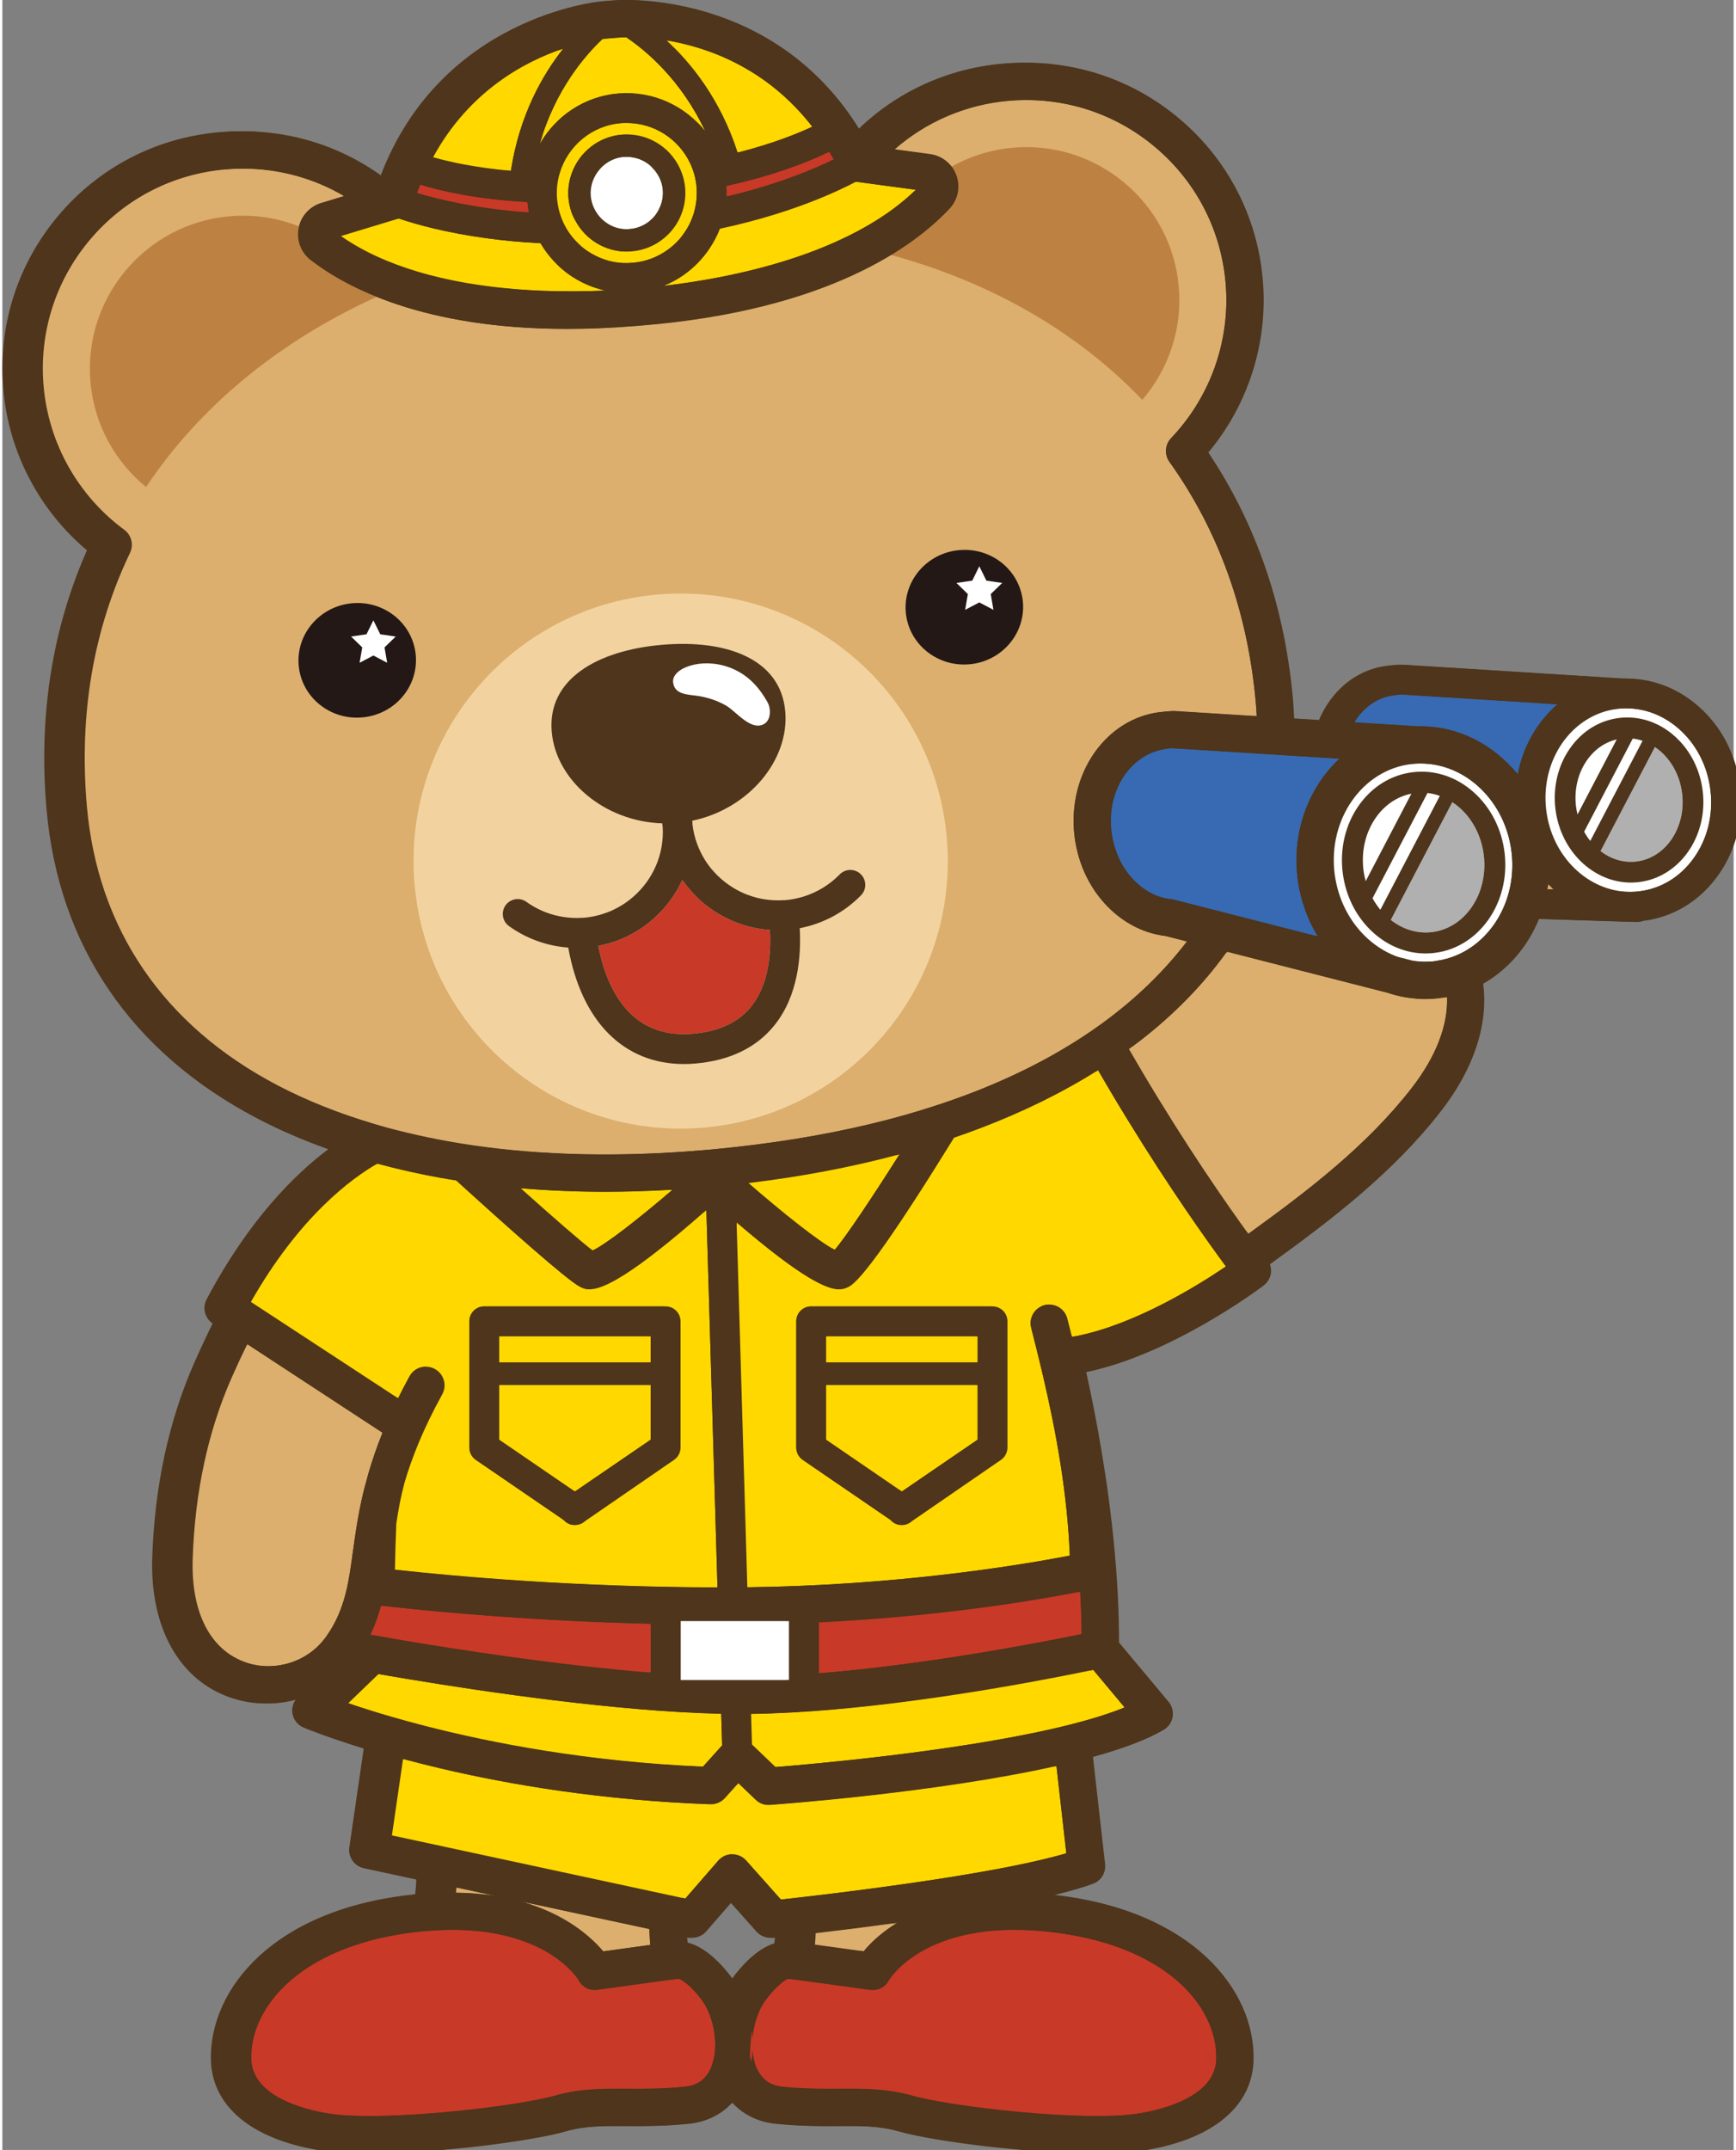 <svg xmlns="http://www.w3.org/2000/svg" x="0" y="0" viewBox="0 0 232 288" width="232.996" height="288.444"><rect x="0" y="0" width="232" height="288" fill="#808080" stroke="none"/><style>.a{fill:#FFD800}.b{fill:#DCAF6E}.c{fill:#C93928}.d{fill:#FFF}.e{fill:#376AB2}.f{fill:#4E351B}.g{fill:#F2D3A0}.h{fill:#231815}.i{fill:#BD8142}.j{fill:#B0B0B1}</style><g><path class="a" d="M69.034,159.172c4.45,3.981,8.13,7.183,9.652,8.34 c1.85-0.879,6.193-4.275,10.697-8.136c-3.041,0.176-6.034,0.272-8.961,0.272 C76.515,159.648,72.719,159.483,69.034,159.172"/><path class="a" d="M56.237,231.194c8.966,2.306,21.811,4.79,37.236,5.455l2.559-2.847l-0.125-4.232c-13.892-0.311-31.679-2.937-42.05-4.666 c-0.204-0.034-0.401-0.067-0.599-0.1c-0.596-0.1-1.169-0.197-1.709-0.29 c-0.551-0.094-1.074-0.185-1.562-0.27l-1.195,1.151l-2.854,2.75 c0.911,0.312,1.987,0.665,3.216,1.047c0.31,0.096,0.632,0.195,0.963,0.295 c1.173,0.355,2.471,0.73,3.883,1.115 C54.716,230.797,55.463,230.995,56.237,231.194"/><path class="a" d="M111.13,167.421c1.546-1.834,4.937-6.904,8.677-12.796 c-6.318,1.705-13.086,2.993-20.238,3.848 C104.291,162.575,109.034,166.338,111.13,167.421"/><rect x="66.156" y="178.998" class="a" width="20.302" height="3.516"/><path class="b" d="M46.553,207.871c0.237-1.727,0.495-3.584,0.891-5.616 c0.08-0.41,0.166-0.828,0.259-1.253c0.24-1.103,0.542-2.273,0.891-3.487 c0.015-0.059,0.028-0.122,0.044-0.181c0.006-0.022,0.018-0.042,0.025-0.065 c0.489-1.669,1.085-3.437,1.86-5.349l-18.124-11.865 c-0.708,1.442-1.407,2.936-2.098,4.501c-3.164,7.167-4.92,15.318-5.218,24.228 c-0.244,7.25,2.39,12.328,7.225,13.932c3.948,1.309,8.357-0.158,10.723-3.567 c1.094-1.575,1.777-3.096,2.266-4.689c0.469-1.526,0.761-3.12,1.02-4.907 C46.396,209.01,46.473,208.452,46.553,207.871"/><path class="b" d="M51.208,151.067c0.779,0.212,1.574,0.408,2.371,0.601 c0.062,0.015,0.124,0.031,0.186,0.046c1.819,0.438,3.679,0.829,5.585,1.169 c1.092,0.195,2.195,0.376,3.315,0.538c9.386,1.363,19.728,1.594,30.793,0.655 c0.05-0.005,0.099-0.007,0.149-0.012c0.025-0.002,0.05-0.003,0.075-0.005 c0.063-0.006,0.124-0.009,0.187-0.014c0.034-0.004,0.068-0.005,0.101-0.007 c1.255-0.111,2.484-0.237,3.702-0.37c7.539-0.824,14.374-2.07,20.541-3.677 c1.89-0.493,3.713-1.022,5.48-1.58c2.255-0.713,4.416-1.474,6.476-2.285 c0.019-0.008,0.038-0.016,0.057-0.023c12.957-5.115,22.088-12.116,28.097-19.992l-2.885-0.737c-2.602-0.312-5.085-1.465-7.188-3.392 c-2.758-2.527-4.533-6.087-4.999-10.024c-0.979-8.27,4.175-15.703,11.489-16.568 c0.251-0.03,1.413-0.149,1.908-0.154l11.028,0.692 c-0.03-0.556-0.065-1.111-0.113-1.665c-1.071-12.247-4.97-23.146-11.586-32.391 c-0.698-0.977-0.605-2.31,0.223-3.18c5.311-5.577,7.972-13.166,7.301-20.82 c-0.624-7.132-3.988-13.593-9.472-18.195c-5.485-4.602-12.429-6.792-19.565-6.169 c-5.829,0.51-11.12,2.847-15.292,6.49l4.718,0.635 c1.633,0.22,2.99,1.32,3.544,2.872c0.551,1.543,0.199,3.244-0.918,4.44 c-4.66,4.985-16.232,13.65-41.383,15.674l-0.887,0.071 c-3.172,0.255-6.152,0.372-8.942,0.372c-19.324,0-29.697-5.579-34.413-9.228 c-1.294-1.001-1.913-2.625-1.616-4.236c0.298-1.62,1.463-2.924,3.039-3.401l3.073-0.932c-4.026-2.365-8.664-3.676-13.521-3.676 c-0.794,0-1.592,0.035-2.396,0.105c-7.132,0.624-13.594,3.988-18.196,9.472 C6.671,37.651,4.481,44.599,5.105,51.729c0.67,7.654,4.608,14.666,10.807,19.237 c0.966,0.713,1.29,2.011,0.772,3.093c-4.911,10.251-6.858,21.66-5.785,33.909 c1.441,16.473,10.273,29.408,25.54,37.406c3.925,2.057,8.235,3.766,12.866,5.144 C49.935,150.706,50.566,150.892,51.208,151.067"/><path class="c" d="M50.331,215.084c-0.349,1.3-0.803,2.587-1.426,3.886 c0.763,0.136,1.667,0.296,2.71,0.475c0.324,0.056,0.667,0.114,1.015,0.174 c7.759,1.319,21.373,3.444,33.853,4.439v-6.539 c-14.716-0.356-26.894-1.426-34.274-2.226c-0.209-0.023-0.412-0.045-0.613-0.067 C51.155,215.177,50.734,215.13,50.331,215.084"/><path class="a" d="M86.458,192.854,86.458,185.513,66.156,185.513,66.156,192.854,76.308,199.797"/><path class="a" d="M52.61,187.311c0.474-0.954,0.975-1.928,1.534-2.942 c0.665-1.21,2.19-1.649,3.396-0.983c1.21,0.666,1.649,2.186,0.983,3.396 c-2.534,4.598-4.06,8.445-5.053,11.826c-0.003,0.012-0.003,0.024-0.006,0.036 c-0.466,1.715-0.823,3.569-1.097,5.484c-0.093,2.296-0.154,4.346-0.184,6.133 c8.56,0.943,24.33,2.331,43.225,2.377l-1.49-50.546 c-10.161,8.948-13.886,10.617-15.653,10.617c-0.591,0-0.965-0.187-1.288-0.348 c-1.695-0.847-9.948-8.207-16.571-14.23c-2.948-0.47-5.807-1.048-8.568-1.735 c-0.674-0.168-1.342-0.342-2.004-0.522c-3.438,1.964-10.413,7.049-16.949,18.523l1.837,1.203L52.61,187.311z M62.156,176.997c0-1.104,0.896-2,2-2h24.302 c1.104,0,2,0.896,2,2v16.912c0,0.66-0.326,1.278-0.871,1.651L77.658,203.768 c-0.382,0.351-0.867,0.526-1.352,0.526s-0.971-0.176-1.353-0.528l-0.211-0.194l-11.715-8.012c-0.545-0.373-0.871-0.991-0.871-1.651V176.997z"/><path class="d" d="M90.483,217.137,90.483,217.597,90.483,224.339,90.483,225.061,92.043,225.061,95.775,225.061,99.777,225.061,103.449,225.061,105.008,225.061,105.008,224.413,105.008,217.494,105.008,217.137,103.449,217.137,99.543,217.137,95.542,217.137,92.043,217.137"/><path class="a" d="M90.404,31.938c0.103-0.121,0.192-0.25,0.289-0.375 c0.75-0.975,1.291-2.068,1.609-3.228c0.103-0.374,0.183-0.755,0.238-1.141 c0.07-0.492,0.099-0.992,0.09-1.496c-0.003-0.198-0.002-0.395-0.018-0.594 c-0.096-1.185-0.413-2.299-0.901-3.311c-1.532-3.173-4.78-5.319-8.446-5.319 c-0.251,0-0.504,0.01-0.759,0.031c-3.967,0.319-7.157,3.08-8.233,6.684 c-0.322,1.08-0.463,2.232-0.367,3.421c0.016,0.198,0.048,0.393,0.076,0.589 c0.072,0.498,0.18,0.985,0.327,1.459c0.12,0.386,0.265,0.762,0.434,1.127 c0.498,1.08,1.202,2.059,2.088,2.892c0.115,0.109,0.225,0.222,0.346,0.325 c0.572,0.487,1.195,0.889,1.848,1.222c1.524,0.776,3.232,1.13,4.986,0.985 c1.761-0.141,3.403-0.769,4.791-1.79C89.383,32.991,89.924,32.502,90.404,31.938 M88.242,31.908c-1.229,1.018-2.733,1.639-4.355,1.769 c-0.213,0.017-0.425,0.026-0.635,0.026c-1.425,0-2.772-0.393-3.937-1.074 c-1.25-0.73-2.269-1.806-2.96-3.093c-0.149-0.279-0.303-0.556-0.418-0.854 c-0.182-0.472-0.319-0.967-0.408-1.48c-0.04-0.235-0.073-0.473-0.092-0.715 c-0.093-1.156,0.078-2.272,0.45-3.296c1.018-2.799,3.586-4.901,6.742-5.155 c2.093-0.167,4.116,0.49,5.713,1.848c0.729,0.62,1.319,1.356,1.771,2.167 c0.538,0.967,0.875,2.042,0.966,3.177c0.02,0.242,0.026,0.483,0.023,0.722 c-0.005,0.518-0.061,1.03-0.166,1.529c-0.063,0.3-0.147,0.594-0.245,0.884 c-0.314,0.931-0.803,1.805-1.46,2.578C88.928,31.297,88.595,31.616,88.242,31.908"/><path class="a" d="M55.224,36.384c2.134,0.639,4.319,1.134,6.507,1.513 c6.905,1.195,13.77,1.247,18.659,1.025c-2.119-0.462-4.107-1.428-5.806-2.873 c-0.367-0.313-0.707-0.649-1.033-0.996c-0.714-0.758-1.337-1.585-1.853-2.472 c-2.629-0.129-5.025-0.367-7.189-0.661c-2.744-0.372-5.108-0.836-7.043-1.297 c-2.093-0.498-3.694-0.991-4.758-1.353l-2.379,0.721l-5.373,1.629 C47.99,33.745,51.523,35.276,55.224,36.384"/><path class="c" d="M96.625,26.336c6.851-1.618,11.743-3.692,14.377-4.982 c-0.197-0.353-0.401-0.69-0.604-1.028c-2.528,1.246-7.067,3.113-13.796,4.594 C96.635,25.397,96.641,25.869,96.625,26.336"/><path class="a" d="M102.868,28.796c-2.126,0.651-4.5,1.284-7.129,1.844 c-0.37,0.962-0.858,1.866-1.431,2.711c-1.484,2.191-3.591,3.94-6.108,4.942 c4.892-0.568,11.711-1.727,18.369-4.039c1.548-0.538,3.083-1.14,4.588-1.81 c4.026-1.795,7.808-4.081,10.831-7.022l-6.904-0.929l-1.12-0.151 c-1.253,0.666-3.325,1.67-6.143,2.753 C106.368,27.653,104.715,28.231,102.868,28.796"/><path class="d" d="M86.398,22.169c-0.887-0.754-1.986-1.158-3.134-1.158 c-0.131,0-0.262,0.005-0.394,0.015c-1.499,0.121-2.767,0.928-3.568,2.074 c-0.622,0.891-0.968,1.981-0.875,3.146c0.025,0.307,0.085,0.603,0.163,0.89 c0.149,0.546,0.4,1.041,0.715,1.489c0.117,0.166,0.244,0.324,0.379,0.474 c0.973,1.075,2.404,1.712,3.963,1.588c1.288-0.103,2.46-0.704,3.3-1.691 c0.139-0.164,0.261-0.337,0.372-0.517c0.104-0.169,0.198-0.343,0.285-0.521 c0.244-0.5,0.411-1.032,0.47-1.587c0.031-0.297,0.04-0.598,0.015-0.903 c-0.09-1.13-0.583-2.156-1.365-2.962 C86.615,22.394,86.519,22.272,86.398,22.169"/><path class="a" d="M74.742,6.514c-5.18,1.743-12.623,5.698-17.44,14.545 c2.159,0.619,5.634,1.396,10.421,1.824C68.869,15.433,71.957,10.034,74.742,6.514"/><path class="c" d="M69.937,27.071c-6.893-0.386-11.659-1.509-14.352-2.336 c-0.146,0.366-0.294,0.729-0.431,1.109c2.812,0.85,7.979,2.113,14.985,2.618 C70.049,28.005,69.98,27.541,69.937,27.071"/><path class="a" d="M82.186,12.517c4.624-0.377,8.9,1.67,11.584,5.072 C90.543,10.668,85.756,6.722,83.174,4.986c-0.323,0.009-0.536,0.022-0.605,0.028l-1.968,0.158c-0.068,0.006-0.279,0.026-0.595,0.069 c-2.263,2.118-6.329,6.761-8.413,14.068 C73.705,15.559,77.582,12.888,82.186,12.517"/><path class="a" d="M98.119,20.441c4.654-1.187,7.96-2.512,9.995-3.469 C101.945,9.011,93.965,6.296,88.572,5.402 C91.884,8.432,95.796,13.268,98.119,20.441"/><path class="e" d="M156.335,100.226c-0.405,0.027-0.924,0.115-1.01,0.129 c-4.545,0.744-7.763,5.483-7.109,11.015c0.325,2.748,1.537,5.208,3.412,6.926 c1.286,1.178,2.794,1.922,4.331,2.126c0.108,0.014,0.215,0.025,0.323,0.033 c0.085,0.013,0.169,0.017,0.254,0.039l3.429,0.877l1.343,0.343l5.19,1.327l1.692,0.433l6.442,1.647l1.227,0.313c-0.147-0.239-0.287-0.485-0.424-0.732 c-0.8-1.441-1.424-3.013-1.842-4.683c-0.201-0.803-0.359-1.626-0.459-2.472 c-0.547-4.614,0.559-9.017,2.814-12.536c0.798-1.246,1.736-2.384,2.801-3.377l-3.415-0.215l-2.643-0.166l-5.021-0.315L156.335,100.226z"/><path class="b" d="M190.252,133.832c-0.678,0-1.345-0.065-2.006-0.154 c-0.003,0-0.006,0.001-0.009,0.001c-0.101,0-0.205-0.026-0.308-0.039 c-0.104-0.013-0.208-0.013-0.313-0.04l-0.077-0.02 c-0.808-0.141-1.6-0.345-2.372-0.606l-15.697-4.013l-5.734-1.466 c-0.071,0.069-0.142,0.137-0.214,0.207c-3.098,4.286-6.954,8.236-11.562,11.791 c-0.458,0.353-0.941,0.691-1.412,1.036c0.602,1.044,1.201,2.067,1.794,3.067 c5.869,9.89,11.205,17.557,14.201,21.683c0.135-0.097,0.274-0.193,0.407-0.29 c7.573-5.488,15.469-11.494,21.484-19.233c3.288-4.233,4.888-8.441,4.742-12.2 c-0.35,0.066-0.705,0.123-1.064,0.166 C191.488,133.796,190.867,133.832,190.252,133.832"/><path class="a" d="M148.113,146.264c-0.563-0.948-1.131-1.918-1.703-2.905 c-4.743,2.989-10.041,5.595-15.828,7.795c-1.138,0.432-2.297,0.848-3.473,1.25 c-7.646,12.386-12.387,19.106-14.091,19.958c-0.322,0.161-0.695,0.347-1.286,0.347 c-1.652,0-5.016-1.459-13.763-8.972l1.441,48.884 c19.823-0.245,35.816-2.817,43.214-4.237c-0.33-8.301-1.791-16.383-3.601-24.123 c-0.048-0.207-0.098-0.414-0.147-0.621c-0.197-0.832-0.397-1.661-0.601-2.486 c-0.012,0.025-0.026,0.049-0.038,0.074c0.01-0.038,0.016-0.077,0.028-0.115 c-0.269-1.088-0.541-2.171-0.817-3.244c-0.279-1.081,0.202-2.17,1.1-2.733 c0.213-0.133,0.441-0.245,0.697-0.311c1.339-0.341,2.701,0.459,3.044,1.797 c0.161,0.623,0.319,1.249,0.477,1.876c0.049,0.193,0.098,0.385,0.146,0.578 c0.256-0.044,0.511-0.081,0.768-0.134c7.807-1.588,16.121-6.75,19.868-9.292 c-0.338-0.457-0.733-0.997-1.165-1.593 C159.305,163.809,153.971,156.124,148.113,146.264 M134.267,193.909 c0,0.66-0.326,1.278-0.871,1.651l-11.929,8.208 c-0.382,0.35-0.867,0.526-1.351,0.526c-0.486,0-0.972-0.176-1.354-0.528l-0.211-0.194l-11.714-8.012c-0.545-0.373-0.871-0.991-0.871-1.651v-16.912 c0-1.105,0.896-2,2-2h24.301c1.104,0,2,0.895,2,2V193.909z"/><path class="c" d="M144.205,218.442c-0.024-1.741-0.088-3.487-0.187-5.224 c-0.417,0.082-0.866,0.168-1.339,0.258c-6.583,1.241-18.554,3.121-33.671,3.855 v6.813c14.129-1.124,29.179-4.011,35.205-5.247 C144.212,218.745,144.207,218.594,144.205,218.442"/><path class="a" d="M109.966,192.854,120.116,199.796,130.267,192.854,130.267,185.513,109.966,185.513"/><rect x="109.966" y="178.997" class="a" width="20.301" height="3.516"/><path class="d" d="M228.477,105.876c-0.39-3.298-1.923-6.251-4.315-8.317 c-2.022-1.745-4.452-2.672-6.948-2.672c-0.395,0-0.794,0.023-1.191,0.071 c-6.069,0.718-10.358,6.786-9.56,13.525c0.745,6.283,5.652,10.967,11.231,10.985l0.11,0.003c0.369-0.003,0.74-0.025,1.113-0.07 c2.907-0.343,5.501-1.917,7.306-4.429 C228.068,112.404,228.868,109.174,228.477,105.876z"/><path class="d" d="M189.67,102.276c-0.422,0-0.846,0.025-1.272,0.075 c-6.54,0.775-11.161,7.328-10.299,14.608c0.053,0.445,0.131,0.88,0.222,1.309 c0.364,1.728,1.022,3.318,1.907,4.712c1.544,2.43,3.77,4.268,6.32,5.187l2.003,0.512c0.968,0.155,1.963,0.197,2.973,0.078 c0.112-0.013,0.218-0.041,0.329-0.058c1.714-0.257,3.285-0.912,4.656-1.874 c3.716-2.607,5.932-7.447,5.313-12.675 C201.016,107.345,195.701,102.276,189.67,102.276"/><path class="b" d="M206.623,119.12l0.847,0.027c-0.246-0.24-0.496-0.475-0.727-0.731 C206.712,118.654,206.663,118.885,206.623,119.12"/><path class="e" d="M207.986,94.347l-20.958-1.316c-0.022-0.002-0.821,0.102-0.958,0.118 c-2.023,0.24-3.831,1.401-5.092,3.27c-0.072,0.107-0.133,0.222-0.201,0.332l8.557,0.537c5.207-0.115,10.043,2.38,13.326,6.435 C203.358,99.981,205.272,96.67,207.986,94.347"/><path class="c" d="M118.403,265.247c-0.48,0.958-1.493,1.456-2.556,1.306 c-0.069-0.01-5.278-0.738-8.564-1.179c-1.095-0.146-1.977-0.261-2.384-0.307 c-0.383,0.071-1.721,1.095-3.012,2.839c-1.043,1.411-1.651,3.365-1.776,5.263 c-0.016-0.379-0.043-0.759-0.087-1.139c-0.136,0.972-0.227,2.031-0.254,3.207 c-0.007,0.333,0.054,0.652,0.165,0.945c0.087-0.522,0.148-1.053,0.175-1.592 c0.065,0.885,0.239,1.725,0.557,2.444c0.045,0.103,0.098,0.195,0.148,0.291 c0.678,1.312,1.76,2.036,3.308,2.195c2.914,0.299,5.327,0.286,7.664,0.272 c0.443-0.002,0.885-0.004,1.323-0.004c2.802,0,5.514,0.1,8.44,0.936 c5.138,1.469,23.226,3.57,30.465,2.366c3.043-0.508,10.132-2.233,10.239-7.298 c0.148-7.126-6.972-15.508-22.958-17.07 C123.245,257.149,118.449,265.166,118.403,265.247"/><path class="b" d="M60.371,253.532c1.95,0.023,3.731,0.185,5.364,0.449l-5.311-1.143 C60.409,253.07,60.391,253.301,60.371,253.532"/><path class="c" d="M94.6,270.574c-0.306-0.982-0.731-1.908-1.293-2.668 c-1.29-1.743-2.628-2.767-3.097-2.836c-0.416,0.048-1.401,0.179-2.607,0.343 c-3.26,0.442-8.188,1.131-8.256,1.141c-1.063,0.147-2.102-0.398-2.583-1.358 c-0.018-0.029-4.002-6.678-16.834-6.678c-0.382,0-0.788,0.018-1.186,0.03 c-0.78,0.024-1.586,0.069-2.43,0.143c-0.141,0.013-0.273,0.017-0.416,0.031 c-15.985,1.563-23.105,9.945-22.957,17.071c0.107,5.064,7.195,6.79,10.238,7.297 c7.237,1.204,25.326-0.897,30.465-2.365c3.385-0.967,6.483-0.949,9.765-0.932 c2.339,0.014,4.75,0.027,7.662-0.272c1.663-0.171,2.794-0.984,3.457-2.486 c0.04-0.09,0.062-0.195,0.097-0.288c0.231-0.604,0.387-1.268,0.452-1.978 c0.006-0.058,0.003-0.12,0.007-0.179c0.034-0.464,0.031-0.939-0.001-1.42 C95.026,272.294,94.862,271.415,94.6,270.574"/><path class="b" d="M80.113,261.398c1.585-0.221,4.163-0.578,6.293-0.865 c-0.021-0.225-0.045-0.448-0.057-0.682l-0.009-0.176 c-0.025-0.448-0.043-0.868-0.057-1.272l-17.266-3.716 C75.104,256.376,78.524,259.508,80.113,261.398"/><path class="a" d="M102.443,241.778c-0.059,0.004-0.117,0.006-0.176,0.006 c-0.642,0-1.262-0.247-1.729-0.695l-2.327-2.23l-1.804,2.006 c-0.476,0.528-1.151,0.829-1.86,0.829c-0.03,0-0.061-0.001-0.091-0.002 c-14.561-0.536-26.839-2.619-36.007-4.772c-1.856-0.436-3.584-0.873-5.178-1.302l-0.138,0.951l-1.352,9.294l3.473,0.747l5.125,1.103l26.128,5.623l4.591,0.988l1.319-1.516l3.096-3.561c0.472-0.543,1.154-0.856,1.872-0.86h0.015 c0.713,0,1.393,0.305,1.867,0.837l3.185,3.577l1.473,1.655 c1.011-0.111,2.583-0.288,4.53-0.519c8.824-1.047,25.466-3.232,33.701-5.68l-1.323-11.693C124.808,240.16,103.652,241.693,102.443,241.778"/><path class="b" d="M119.489,257.569c-4.169,0.579-8.009,1.053-10.925,1.395 c-0.01,0.235-0.019,0.464-0.033,0.712l-0.01,0.176 c-0.011,0.219-0.033,0.427-0.052,0.638c2.153,0.29,4.865,0.665,6.538,0.898 C115.956,260.219,117.438,258.843,119.489,257.569"/><path class="a" d="M140.619,224.715c-9.569,1.837-26.623,4.699-40.709,4.878l0.12,4.086l3.16,3.028c4.688-0.372,23.361-1.991,37.08-5.11 c1.723-0.391,3.363-0.807,4.891-1.247c1.778-0.51,3.406-1.052,4.812-1.629l-4.21-5.034c-0.761,0.159-1.698,0.351-2.78,0.566 C142.259,224.397,141.468,224.552,140.619,224.715"/><path class="f" d="M90.935,27.479c0.105-0.5,0.161-1.011,0.167-1.529 c0.002-0.24-0.003-0.48-0.023-0.722c-0.091-1.135-0.428-2.211-0.967-3.178 c-0.451-0.81-1.042-1.546-1.77-2.166c-1.597-1.359-3.62-2.015-5.713-1.848 c-3.157,0.254-5.725,2.356-6.742,5.154c-0.373,1.025-0.543,2.14-0.451,3.297 c0.02,0.242,0.052,0.479,0.093,0.714c0.089,0.514,0.225,1.009,0.408,1.481 c0.115,0.298,0.268,0.575,0.418,0.853c0.691,1.288,1.71,2.363,2.959,3.093 c1.166,0.681,2.513,1.075,3.938,1.075c0.21,0,0.422-0.009,0.635-0.026 c1.622-0.13,3.125-0.752,4.355-1.769c0.352-0.292,0.685-0.612,0.988-0.968 c0.658-0.772,1.147-1.646,1.461-2.577C90.789,28.073,90.872,27.778,90.935,27.479 M88.073,26.371c-0.059,0.555-0.226,1.086-0.47,1.587 c-0.086,0.178-0.181,0.352-0.285,0.521c-0.111,0.179-0.232,0.353-0.372,0.516 c-0.84,0.988-2.011,1.588-3.3,1.692c-1.558,0.124-2.99-0.513-3.962-1.588 c-0.136-0.15-0.263-0.308-0.38-0.474c-0.314-0.448-0.565-0.944-0.714-1.489 c-0.079-0.287-0.139-0.583-0.163-0.89c-0.094-1.165,0.253-2.255,0.875-3.146 c0.8-1.146,2.068-1.953,3.567-2.074c0.132-0.011,0.264-0.015,0.395-0.015 c1.147,0,2.247,0.403,3.133,1.158c0.121,0.103,0.217,0.224,0.326,0.337 c0.782,0.805,1.275,1.832,1.366,2.962C88.113,25.772,88.104,26.074,88.073,26.371"/><path class="g" d="M126.132,112.226c1.725,19.716-12.841,37.096-32.533,38.819 c-19.695,1.723-37.056-12.864-38.781-32.58 c-1.724-19.716,12.84-37.094,32.534-38.817 C107.045,77.925,124.407,92.512,126.132,112.226"/><path class="h" d="M54.976,87.772c0.369,4.222-2.844,7.952-7.176,8.331 c-4.336,0.379-8.145-2.736-8.513-6.96c-0.374-4.224,2.841-7.956,7.177-8.335 C50.794,80.429,54.606,83.544,54.976,87.772"/><path class="h" d="M136.337,80.652c0.364,4.223-2.845,7.954-7.178,8.335 c-4.334,0.377-8.149-2.74-8.516-6.96c-0.372-4.228,2.843-7.96,7.177-8.337 C132.154,73.309,135.965,76.426,136.337,80.652"/><path class="d" d="M49.295,83.095,50.22,84.967,52.286,85.27,50.791,86.724,51.143,88.782,49.295,87.81,47.45,88.781,47.805,86.723,46.307,85.268,48.371,84.968"/><path class="d" d="M130.496,75.857,131.444,77.78,133.563,78.09,132.028,79.579,132.388,81.691,130.495,80.696,128.599,81.689,128.961,79.579,127.43,78.09,129.548,77.781"/><path class="c" d="M102.44,124.572c-1.208-0.084-2.383-0.303-3.508-0.652 c-0.039-0.012-0.078-0.027-0.117-0.04c-0.494-0.157-0.977-0.34-1.449-0.545 c-0.107-0.046-0.213-0.095-0.319-0.143c-0.438-0.202-0.865-0.423-1.282-0.663 c-0.055-0.032-0.114-0.055-0.169-0.088c-0.026-0.015-0.049-0.034-0.075-0.05 c-0.45-0.271-0.889-0.559-1.309-0.873c-0.015-0.012-0.032-0.022-0.048-0.034 c-0.414-0.312-0.811-0.646-1.192-0.997c-0.16-0.147-0.306-0.304-0.458-0.457 c-0.207-0.207-0.414-0.414-0.609-0.633c-0.169-0.189-0.328-0.386-0.487-0.582 c-0.167-0.207-0.33-0.415-0.486-0.63c-0.076-0.105-0.164-0.201-0.237-0.308 c-0.05,0.11-0.114,0.212-0.167,0.32c-0.159,0.328-0.323,0.653-0.504,0.969 c-0.088,0.151-0.184,0.297-0.277,0.446c-0.186,0.299-0.378,0.595-0.584,0.881 c-0.093,0.129-0.192,0.255-0.29,0.381c-0.234,0.305-0.476,0.601-0.731,0.888 c-0.084,0.093-0.169,0.185-0.255,0.276c-0.296,0.316-0.604,0.619-0.925,0.91 c-0.035,0.032-0.066,0.068-0.102,0.1c-0.048,0.043-0.1,0.082-0.148,0.124 c-0.204,0.176-0.408,0.351-0.621,0.517c-0.166,0.13-0.338,0.25-0.508,0.373 c-0.27,0.194-0.544,0.38-0.827,0.557c-0.227,0.142-0.457,0.281-0.691,0.411 c-0.151,0.083-0.302,0.165-0.456,0.244c-0.342,0.176-0.689,0.34-1.043,0.49 c-0.058,0.024-0.114,0.051-0.172,0.074c-0.402,0.164-0.814,0.305-1.229,0.435 c-0.118,0.036-0.236,0.07-0.355,0.104c-0.405,0.116-0.814,0.218-1.23,0.3 c-0.041,0.009-0.081,0.02-0.123,0.028c-0.009,0.002-0.018,0.004-0.027,0.006 c1.073,5.455,4.106,12.515,12.692,11.769c3.465-0.303,6.084-1.523,7.786-3.626 c2.407-2.973,2.707-7.23,2.534-10.282 C102.441,124.572,102.441,124.572,102.44,124.572"/><path class="f" d="M114.609,117.103c-0.791-0.771-2.056-0.756-2.828,0.033 c-1.933,1.979-4.512,3.201-7.262,3.442c-0.105,0.009-0.209,0.005-0.314,0.012 c-0.017,0-0.033-0.003-0.05-0.002c-0.839,0.047-1.669,0.002-2.481-0.127 c-0.051-0.008-0.103-0.017-0.153-0.025c-0.245-0.043-0.488-0.091-0.728-0.15 c-0.05-0.012-0.098-0.027-0.148-0.039c-0.424-0.109-0.84-0.244-1.25-0.401 c-0.092-0.036-0.186-0.067-0.277-0.105c-0.184-0.076-0.365-0.161-0.545-0.247 c-0.115-0.055-0.229-0.111-0.342-0.169c-0.175-0.09-0.348-0.183-0.518-0.282 c-0.065-0.038-0.127-0.08-0.191-0.119c-0.299-0.181-0.586-0.376-0.864-0.58 c-0.093-0.069-0.185-0.139-0.276-0.21c-0.231-0.181-0.451-0.372-0.666-0.568 c-0.102-0.094-0.207-0.185-0.306-0.283c-0.206-0.202-0.399-0.416-0.589-0.632 c-0.081-0.093-0.169-0.18-0.247-0.276c-0.258-0.315-0.501-0.641-0.723-0.981 c-0.03-0.045-0.054-0.094-0.083-0.139c-0.198-0.312-0.384-0.632-0.551-0.963 c-0.031-0.061-0.057-0.124-0.087-0.185c-0.161-0.334-0.31-0.673-0.439-1.023 c-0.015-0.041-0.029-0.083-0.044-0.124c-0.138-0.389-0.259-0.786-0.356-1.192 c-0.001-0.004-0.002-0.009-0.003-0.013c-0.101-0.425-0.178-0.859-0.231-1.3 c-0.008-0.128-0.003-0.255-0.014-0.384c-0.004-0.044-0.018-0.085-0.024-0.129 c7.616-1.587,13.039-8.155,12.469-14.648c-0.613-7.05-7.903-9.671-16.546-8.914 c-8.646,0.758-15.364,4.604-14.748,11.65c0.567,6.495,7.046,12.024,14.823,12.263 c0.001,0.044-0.006,0.087-0.002,0.132c0.012,0.135,0.04,0.266,0.055,0.4 c0.022,0.428,0.023,0.853-0.001,1.274c0,0.002,0,0.005,0,0.008 c-0.024,0.423-0.073,0.841-0.143,1.255c-0.003,0.02-0.006,0.04-0.01,0.06 c-0.069,0.4-0.161,0.795-0.272,1.183c-0.007,0.023-0.012,0.047-0.019,0.071 c-0.478,1.634-1.318,3.149-2.476,4.439c-0.009,0.011-0.019,0.02-0.028,0.031 c-0.288,0.318-0.593,0.623-0.919,0.912c-0.228,0.203-0.463,0.395-0.703,0.578 c-0.019,0.014-0.039,0.028-0.058,0.042c-0.233,0.176-0.471,0.343-0.716,0.5 c-0.004,0.003-0.01,0.005-0.015,0.009c-0.391,0.249-0.799,0.466-1.215,0.666 c-0.148,0.07-0.293,0.144-0.444,0.208c-0.14,0.06-0.285,0.111-0.428,0.165 c-0.19,0.072-0.381,0.141-0.576,0.203c-0.134,0.043-0.27,0.083-0.406,0.121 c-0.221,0.061-0.445,0.115-0.671,0.163c-0.119,0.026-0.236,0.054-0.355,0.075 c-0.347,0.063-0.698,0.116-1.057,0.147c-0.048,0.004-0.097,0.003-0.146,0.006 c-0.045,0.002-0.091,0.005-0.137,0.006l-0.231,0.006 c-0.013,0.001-0.026,0.005-0.039,0.006c-2.577,0.101-5.11-0.647-7.202-2.149 c-0.896-0.644-2.146-0.44-2.791,0.457c-0.644,0.897-0.44,2.146,0.457,2.791 c2.339,1.68,5.091,2.666,7.94,2.876c1.774,9.9,7.431,15.6,15.49,15.6 c0.514,0,1.038-0.023,1.571-0.07c4.587-0.402,8.135-2.115,10.546-5.093 c3.212-3.969,3.622-9.299,3.414-13.033c3.109-0.595,5.983-2.123,8.212-4.407 C115.415,119.141,115.399,117.875,114.609,117.103 M99.908,134.854 c-1.702,2.103-4.321,3.322-7.786,3.625c-8.586,0.747-11.619-6.314-12.692-11.769 c0.009-0.001,0.018-0.004,0.027-0.006c0.042-0.007,0.082-0.019,0.123-0.027 c0.416-0.082,0.825-0.185,1.23-0.3c0.119-0.034,0.237-0.068,0.355-0.105 c0.415-0.129,0.827-0.27,1.229-0.434c0.058-0.024,0.114-0.05,0.172-0.075 c0.354-0.149,0.701-0.314,1.044-0.49c0.153-0.078,0.305-0.16,0.455-0.244 c0.234-0.13,0.464-0.268,0.691-0.411c0.283-0.176,0.557-0.363,0.827-0.557 c0.171-0.122,0.342-0.243,0.508-0.373c0.213-0.166,0.417-0.34,0.621-0.516 c0.048-0.043,0.1-0.081,0.148-0.124c0.036-0.032,0.067-0.069,0.102-0.101 c0.321-0.291,0.629-0.593,0.925-0.909c0.086-0.092,0.171-0.183,0.255-0.276 c0.255-0.287,0.498-0.584,0.731-0.888c0.098-0.127,0.197-0.252,0.29-0.382 c0.206-0.286,0.398-0.581,0.584-0.881c0.093-0.149,0.189-0.294,0.277-0.446 c0.181-0.315,0.345-0.64,0.504-0.968c0.053-0.108,0.117-0.211,0.167-0.32 c0.073,0.106,0.161,0.203,0.237,0.307c0.156,0.215,0.319,0.424,0.486,0.63 c0.159,0.197,0.318,0.393,0.487,0.582c0.195,0.219,0.402,0.426,0.609,0.634 c0.152,0.152,0.298,0.31,0.458,0.456c0.381,0.352,0.778,0.686,1.192,0.998 c0.016,0.012,0.033,0.022,0.049,0.033c0.419,0.314,0.858,0.603,1.308,0.873 c0.026,0.016,0.049,0.035,0.075,0.051c0.055,0.033,0.114,0.055,0.17,0.087 c0.416,0.241,0.843,0.461,1.281,0.663c0.106,0.049,0.212,0.097,0.319,0.143 c0.472,0.205,0.955,0.388,1.449,0.546c0.039,0.012,0.078,0.028,0.117,0.04 c1.125,0.349,2.3,0.568,3.508,0.652c0.001,0,0.002,0,0.002,0 C102.614,127.624,102.314,131.88,99.908,134.854"/><path class="d" d="M89.457,91.358c-0.159-1.823,3.738-3.352,7.532-1.957 c2.362,0.872,3.926,2.529,5.123,4.665c0.463,0.83,0.49,2.304-0.397,2.876 c-1.734,1.114-3.81-1.631-5.103-2.393c-1.163-0.68-2.437-1.102-3.766-1.315 C91.546,93.02,89.611,93.119,89.457,91.358"/><path class="i" d="M30.02,28.973c-11.262,0.983-19.623,10.947-18.636,22.207 c0.499,5.72,3.323,10.684,7.449,14.062c7.288-10.925,17.969-19.617,31.035-25.536 C46.101,32.709,38.424,28.234,30.02,28.973"/><path class="i" d="M157.225,38.421c-0.985-11.26-10.948-19.62-22.21-18.637 c-8.405,0.737-15.19,6.475-17.682,14.018 c13.893,3.562,25.924,10.268,34.997,19.761 C155.806,49.518,157.725,44.141,157.225,38.421"/><path class="f" d="M132.267,174.998h-24.301c-1.104,0-2,0.895-2,2v16.912 c0,0.66,0.326,1.278,0.871,1.651l11.714,8.012l0.211,0.194 c0.382,0.352,0.868,0.528,1.354,0.528c0.484,0,0.969-0.176,1.351-0.526l11.929-8.208c0.545-0.373,0.871-0.991,0.871-1.651v-16.912 C134.267,175.893,133.372,174.998,132.267,174.998 M130.267,192.854l-10.15,6.942l-10.151-6.942v-7.342h20.301V192.854z M130.267,182.513h-20.301v-3.516h20.301 V182.513z"/><path class="f" d="M63.027,195.56l11.715,8.013l0.211,0.193 c0.382,0.352,0.868,0.528,1.353,0.528s0.97-0.175,1.352-0.526l11.929-8.208 c0.545-0.373,0.871-0.99,0.871-1.651v-16.912c0-1.104-0.896-2-2-2H64.156 c-1.104,0-2,0.896-2,2v16.912C62.156,194.57,62.482,195.187,63.027,195.56 M66.156,178.997h20.302v3.516H66.156V178.997z M66.156,185.513h20.302v7.341l-10.151,6.943l-10.151-6.943V185.513z"/><path class="d" d="M183.607,109.563c-1.354,1.956-1.936,4.42-1.638,6.937 c0.063,0.527,0.171,1.04,0.305,1.541l6.125-11.723 C186.499,106.693,184.811,107.823,183.607,109.563"/><path class="j" d="M194.891,108.227c-0.323-0.289-0.663-0.543-1.012-0.773l-8.243,15.778 c1.637,1.28,3.574,1.864,5.504,1.634c4.448-0.527,7.571-5.137,6.963-10.277 C197.805,112.072,196.664,109.812,194.891,108.227"/><path class="d" d="M190.556,106.224l-7.368,14.103c0.302,0.55,0.654,1.067,1.051,1.544l7.971-15.257C191.67,106.42,191.117,106.287,190.556,106.224"/><path class="d" d="M211.904,101.873c-1.197,1.73-1.711,3.91-1.447,6.138 c0.044,0.375,0.117,0.739,0.202,1.096l5.254-10.056 C214.327,99.42,212.922,100.404,211.904,101.873"/><path class="j" d="M221.839,100.696c-0.259-0.232-0.531-0.436-0.809-0.624l-7.284,13.941 c1.38,1.058,3.059,1.598,4.798,1.392c3.921-0.464,6.674-4.537,6.136-9.079 C224.416,104.098,223.407,102.098,221.839,100.696"/><path class="d" d="M218.063,98.936l-6.518,12.476c0.243,0.442,0.518,0.856,0.823,1.238l7.007-13.412C218.946,99.092,218.508,98.99,218.063,98.936"/><path class="f" d="M196.76,106.137c-2.332-2.085-5.229-3.043-8.157-2.696 c-2.928,0.346-5.521,1.954-7.302,4.527c-1.743,2.518-2.494,5.666-2.116,8.862 c0.379,3.197,1.845,6.082,4.128,8.124c2.019,1.806,4.463,2.766,6.982,2.766 c0.39,0,0.783-0.023,1.175-0.07c5.982-0.708,10.207-6.715,9.418-13.389 C200.509,111.064,199.043,108.179,196.76,106.137 M182.274,118.042 c-0.134-0.502-0.242-1.014-0.305-1.542c-0.298-2.517,0.283-4.981,1.638-6.937 c1.204-1.739,2.892-2.87,4.791-3.244L182.274,118.042z M183.189,120.327l7.367-14.103c0.562,0.063,1.115,0.196,1.654,0.39l-7.971,15.257 C183.842,121.393,183.491,120.877,183.189,120.327 M191.14,124.866 c-1.93,0.23-3.867-0.354-5.504-1.634l8.243-15.778 c0.349,0.23,0.689,0.484,1.012,0.773c1.773,1.586,2.914,3.846,3.212,6.363 C198.711,119.729,195.588,124.339,191.14,124.866"/><path class="f" d="M227.44,105.999c-0.344-2.902-1.675-5.52-3.75-7.375 c-2.122-1.898-4.76-2.765-7.423-2.453c-2.666,0.316-5.028,1.779-6.648,4.12 c-1.583,2.287-2.266,5.144-1.923,8.046c0.672,5.668,5.096,9.89,10.117,9.89 c0.349,0,0.703-0.021,1.057-0.062v-0.001 C224.314,117.52,228.157,112.062,227.44,105.999 M210.659,109.106 c-0.085-0.357-0.158-0.72-0.203-1.096c-0.264-2.228,0.25-4.408,1.447-6.138 c1.018-1.469,2.423-2.453,4.01-2.822L210.659,109.106z M211.545,111.412l6.517-12.476c0.445,0.053,0.883,0.156,1.313,0.302l-7.007,13.412 C212.063,112.268,211.788,111.854,211.545,111.412 M218.544,115.405 c-1.739,0.206-3.418-0.334-4.798-1.392l7.284-13.942 c0.278,0.189,0.55,0.393,0.809,0.625c1.568,1.402,2.577,3.401,2.841,5.63 C225.218,110.868,222.465,114.941,218.544,115.405"/><path class="f" d="M232.45,105.406c-0.509-4.292-2.524-8.155-5.674-10.875 c-2.847-2.457-6.311-3.715-9.882-3.632l-29.616-1.861 c-0.241-0.013-1.46,0.112-1.681,0.139c-3.195,0.378-6.014,2.156-7.936,5.006 c-0.486,0.721-0.895,1.491-1.233,2.295l-3.744-0.235 c-0.037-0.802-0.07-1.603-0.141-2.416c-1.088-12.433-4.907-23.599-11.357-33.216 c5.387-6.44,8.032-14.774,7.296-23.175c-0.74-8.462-4.732-16.13-11.239-21.59 c-6.508-5.46-14.757-8.054-23.214-7.319c-7.565,0.662-14.371,3.909-19.503,8.951 C102.968-1.398,82.391,0.015,82.174,0.029L80.201,0.188 C79.979,0.206,58.704,2.183,50.619,23.723c-6.075-4.466-13.672-6.703-21.584-6.01 c-8.462,0.74-16.13,4.732-21.591,11.239c-5.461,6.508-8.061,14.752-7.32,23.213 c0.735,8.401,4.787,16.149,11.211,21.556c-4.683,10.59-6.506,22.247-5.417,34.683 c1.597,18.255,11.349,32.57,28.201,41.399c2.991,1.567,6.185,2.946,9.555,4.143 c-4.529,3.392-10.672,9.49-16.303,20.103c-0.598,1.128-0.247,2.52,0.804,3.236 c-0.862,1.748-1.677,3.504-2.448,5.251c-3.423,7.755-5.321,16.53-5.642,26.081 c-0.317,9.483,3.663,16.527,10.649,18.845c1.477,0.489,2.996,0.725,4.502,0.725 c1.42,0,2.821-0.234,4.17-0.638c-0.458,0.566-0.667,1.298-0.533,2.023 c0.155,0.826,0.714,1.52,1.489,1.846c0.31,0.131,3.136,1.299,8.06,2.808 L46.496,247.456c-0.189,1.302,0.663,2.528,1.948,2.804l7.022,1.511 c-0.024,0.669-0.074,1.331-0.15,1.985 c-19.084,1.9-27.569,12.801-27.373,22.141c0.129,6.201,5.383,10.62,14.414,12.125 c1.773,0.295,4.054,0.422,6.595,0.422c9.102,0,21.552-1.622,26.065-2.912 c2.698-0.771,5.197-0.757,8.364-0.739c2.35,0.012,5.019,0.028,8.2-0.299 c2.47-0.253,4.528-1.325,6.016-3.059c1.488,1.734,3.546,2.806,6.016,3.059 c3.18,0.327,5.845,0.314,8.201,0.299c3.173-0.016,5.664-0.031,8.363,0.739 c4.513,1.29,16.963,2.912,26.066,2.912c2.54,0,4.821-0.127,6.594-0.422 c9.032-1.505,14.285-5.924,14.414-12.125c0.193-9.22-8.079-19.955-26.648-22.058 c1.985-0.484,3.737-0.984,5.13-1.497c1.08-0.398,1.749-1.483,1.62-2.627l-1.626-14.363c3.848-1.06,7.162-2.267,9.48-3.632 c0.633-0.373,1.071-1.005,1.196-1.729s-0.076-1.466-0.546-2.029l-5.889-7.041l-0.748-0.895c0-0.358-0.005-0.716-0.008-1.074 c-0.02-2.322-0.106-4.645-0.251-6.943c-0.093-1.491-0.212-2.969-0.347-4.431 c-0.865-9.334-2.492-17.913-3.791-23.771 c11.542-2.413,23.236-11.195,23.784-11.61c0.533-0.405,0.882-1.007,0.969-1.671 c0.051-0.399-0.006-0.797-0.14-1.169c0.149-0.106,0.301-0.212,0.448-0.319 c7.865-5.699,16.08-11.955,22.497-20.214c4.439-5.713,6.346-11.696,5.638-17.05 c3.353-1.9,5.985-4.98,7.486-8.687l12.204,0.384 c0.008,0,0.016,0.001,0.025,0.001c0.002,0,0.004,0,0.007,0l0.929,0.029 c0.022,0,0.042,0.001,0.064,0.001c0.256,0,0.5-0.052,0.726-0.14 c4.005-0.495,7.559-2.641,10.012-6.057 C231.901,113.924,232.958,109.699,232.45,105.406 M172.691,101.253l2.643,0.166l3.416,0.215c-1.065,0.993-2.004,2.13-2.802,3.376 c-2.254,3.52-3.36,7.923-2.814,12.537c0.1,0.846,0.259,1.669,0.459,2.472 c0.418,1.67,1.042,3.242,1.842,4.682c0.138,0.248,0.277,0.494,0.425,0.733l-1.227-0.313l-6.442-1.647l-1.693-0.433l-5.189-1.327l-1.344-0.343l-3.429-0.877 c-0.085-0.022-0.169-0.026-0.254-0.039c-0.108-0.009-0.215-0.019-0.322-0.034 c-1.537-0.203-3.045-0.947-4.332-2.125c-1.875-1.719-3.087-4.178-3.412-6.927 c-0.654-5.531,2.564-10.27,7.11-11.014c0.085-0.014,0.604-0.102,1.009-0.129l11.335,0.712L172.691,101.253z M115.084,24.493l6.905,0.929 c-3.023,2.941-6.805,5.227-10.832,7.022c-1.504,0.671-3.039,1.272-4.587,1.81 c-6.659,2.312-13.478,3.472-18.37,4.039c2.517-1.002,4.625-2.75,6.109-4.941 c0.572-0.845,1.06-1.75,1.43-2.712c2.63-0.56,5.003-1.193,7.129-1.844 c1.847-0.565,3.5-1.143,4.953-1.701c2.819-1.083,4.89-2.087,6.143-2.753 L115.084,24.493z M84.011,35.209c-1.754,0.145-3.462-0.208-4.986-0.985 c-0.653-0.332-1.276-0.735-1.848-1.222c-0.121-0.103-0.231-0.216-0.346-0.325 c-0.886-0.833-1.59-1.812-2.088-2.892c-0.169-0.365-0.314-0.741-0.434-1.127 c-0.147-0.473-0.255-0.961-0.327-1.459c-0.028-0.196-0.06-0.39-0.076-0.589 c-0.096-1.189,0.045-2.341,0.367-3.421c1.076-3.604,4.266-6.365,8.233-6.684 c0.255-0.021,0.508-0.031,0.759-0.031c3.666,0,6.914,2.146,8.445,5.319 c0.489,1.012,0.806,2.126,0.902,3.311c0.016,0.199,0.015,0.396,0.018,0.594 c0.009,0.504-0.02,1.004-0.09,1.496c-0.055,0.386-0.135,0.767-0.238,1.141 c-0.318,1.16-0.859,2.253-1.609,3.228c-0.097,0.125-0.186,0.254-0.289,0.375 c-0.48,0.564-1.021,1.053-1.602,1.481 C87.414,34.44,85.772,35.068,84.011,35.209 M110.398,20.326 c0.203,0.339,0.407,0.675,0.604,1.028c-2.634,1.291-7.526,3.364-14.377,4.982 c0.017-0.467,0.01-0.939-0.023-1.416 C103.331,23.439,107.871,21.573,110.398,20.326 M108.115,16.972 c-2.035,0.957-5.341,2.282-9.995,3.469c-2.324-7.172-6.235-12.009-9.548-15.038 C93.966,6.296,101.945,9.011,108.115,16.972 M80.006,5.242 c0.316-0.043,0.527-0.064,0.595-0.07l1.968-0.158 c0.068-0.005,0.282-0.019,0.605-0.027c2.582,1.736,7.369,5.682,10.596,12.603 c-2.684-3.402-6.96-5.449-11.584-5.073c-4.604,0.371-8.481,3.043-10.593,6.793 C73.677,12.002,77.743,7.359,80.006,5.242 M74.742,6.515 c-2.785,3.519-5.873,8.918-7.019,16.369c-4.787-0.428-8.262-1.206-10.421-1.824 C62.12,12.212,69.562,8.258,74.742,6.515 M55.585,24.734 c2.693,0.828,7.459,1.951,14.353,2.337c0.042,0.47,0.111,0.934,0.201,1.391 c-7.006-0.505-12.173-1.768-14.985-2.618 C55.292,25.464,55.439,25.1,55.585,24.734 M52.708,29.27 c1.064,0.362,2.665,0.855,4.757,1.353c1.936,0.461,4.3,0.925,7.044,1.297 c2.164,0.294,4.56,0.532,7.189,0.661c0.516,0.887,1.139,1.714,1.853,2.472 c0.326,0.346,0.666,0.683,1.033,0.996c1.699,1.445,3.687,2.411,5.806,2.873 c-4.889,0.222-11.754,0.17-18.659-1.025c-2.188-0.379-4.373-0.874-6.507-1.513 c-3.701-1.108-7.234-2.639-10.268-4.764l5.373-1.629L52.708,29.27z M36.439,145.374c-15.267-7.998-24.099-20.933-25.54-37.406 c-1.072-12.249,0.874-23.658,5.785-33.91c0.518-1.082,0.194-2.379-0.772-3.092 C9.713,66.395,5.775,59.383,5.105,51.729c-0.624-7.131,1.566-14.078,6.169-19.563 c4.602-5.484,11.064-8.848,18.196-9.472c0.804-0.07,1.602-0.105,2.396-0.105 c4.857,0,9.495,1.31,13.521,3.676l-3.073,0.932 c-1.576,0.477-2.741,1.78-3.039,3.4c-0.297,1.612,0.322,3.235,1.616,4.237 c4.716,3.649,15.089,9.228,34.413,9.228c2.79,0,5.77-0.117,8.942-0.372l0.887-0.071c25.152-2.024,36.723-10.689,41.383-15.674 c1.117-1.196,1.469-2.897,0.918-4.44c-0.554-1.552-1.911-2.652-3.544-2.872l-4.718-0.635c4.172-3.643,9.463-5.98,15.292-6.49 c7.136-0.623,14.08,1.567,19.565,6.169c5.484,4.602,8.848,11.063,9.472,18.195 c0.671,7.654-1.99,15.243-7.301,20.82c-0.828,0.869-0.921,2.203-0.223,3.179 c6.616,9.246,10.515,20.144,11.586,32.392c0.048,0.553,0.084,1.109,0.113,1.665l-11.028-0.692c-0.495,0.004-1.657,0.124-1.908,0.153 c-7.314,0.866-12.468,8.299-11.489,16.568c0.466,3.938,2.242,7.498,4.999,10.025 c2.103,1.926,4.586,3.08,7.188,3.392l2.885,0.737 c-6.009,7.876-15.14,14.877-28.097,19.991c-0.019,0.008-0.038,0.016-0.057,0.024 c-2.06,0.811-4.221,1.572-6.476,2.284c-1.767,0.559-3.59,1.088-5.48,1.581 c-6.167,1.607-13.002,2.853-20.541,3.677c-1.218,0.133-2.447,0.259-3.702,0.37 c-0.033,0.001-0.067,0.003-0.101,0.007c-0.063,0.005-0.124,0.008-0.187,0.014 c-0.025,0.002-0.05,0.003-0.075,0.005c-0.05,0.005-0.099,0.007-0.149,0.011 c-11.064,0.94-21.407,0.708-30.793-0.654c-1.12-0.162-2.223-0.343-3.315-0.538 c-1.906-0.34-3.766-0.731-5.585-1.169c-0.062-0.015-0.124-0.031-0.186-0.046 c-0.797-0.193-1.592-0.389-2.371-0.601c-0.642-0.175-1.273-0.361-1.903-0.549 C44.674,149.14,40.364,147.43,36.439,145.374 M119.807,154.625 c-3.74,5.892-7.131,10.962-8.677,12.796c-2.096-1.083-6.839-4.846-11.561-8.947 C106.721,157.618,113.49,156.331,119.807,154.625 M99.543,217.138h3.906h1.559v0.357 v6.918v0.648h-1.559h-3.673h-4.001h-3.733h-1.559v-0.722v-6.741v-0.46h1.559h3.499 H99.543z M89.383,159.376c-4.504,3.861-8.847,7.257-10.697,8.136 c-1.522-1.157-5.203-4.359-9.652-8.34c3.685,0.311,7.48,0.476,11.388,0.476 C83.349,159.648,86.342,159.552,89.383,159.376 M49.835,155.874 c0.661,0.181,1.33,0.354,2.003,0.522c2.761,0.688,5.62,1.265,8.569,1.736 c6.622,6.022,14.876,13.383,16.571,14.229c0.322,0.162,0.696,0.349,1.288,0.349 c1.767,0,5.491-1.67,15.653-10.618l1.49,50.547 c-18.895-0.046-34.666-1.435-43.225-2.378c0.029-1.787,0.091-3.836,0.184-6.132 c0.273-1.916,0.631-3.769,1.096-5.485c0.003-0.012,0.003-0.024,0.006-0.036 c0.994-3.38,2.52-7.227,5.054-11.826c0.666-1.209,0.226-2.73-0.984-3.396 c-1.206-0.666-2.73-0.226-3.395,0.983c-0.559,1.014-1.061,1.988-1.534,2.942 L34.723,175.6l-1.838-1.203C39.421,162.923,46.396,157.838,49.835,155.874 M86.483,217.52v6.538c-12.48-0.995-26.094-3.12-33.853-4.439 c-0.348-0.06-0.691-0.118-1.015-0.174c-1.043-0.179-1.947-0.338-2.71-0.475 c0.623-1.299,1.077-2.586,1.426-3.886c0.403,0.046,0.824,0.093,1.265,0.142 c0.201,0.022,0.404,0.044,0.613,0.067 C59.589,216.093,71.767,217.163,86.483,217.52 M43.031,219.15 c-2.366,3.408-6.775,4.875-10.723,3.566c-4.835-1.604-7.469-6.681-7.225-13.932 c0.298-8.909,2.054-17.061,5.218-24.228c0.691-1.564,1.39-3.059,2.098-4.501l18.124,11.866c-0.775,1.911-1.371,3.68-1.86,5.349 c-0.007,0.022-0.019,0.042-0.025,0.065c-0.016,0.059-0.028,0.121-0.044,0.18 c-0.349,1.214-0.651,2.384-0.891,3.488c-0.092,0.424-0.179,0.842-0.259,1.252 c-0.396,2.032-0.654,3.889-0.891,5.616c-0.08,0.581-0.157,1.14-0.236,1.682 c-0.259,1.787-0.551,3.381-1.02,4.907 C44.808,216.054,44.125,217.575,43.031,219.15 M49.154,229.192 c-1.228-0.381-2.304-0.735-3.215-1.046l2.853-2.75l1.195-1.152 c0.488,0.085,1.012,0.176,1.563,0.271c0.539,0.092,1.113,0.189,1.708,0.289 c0.199,0.034,0.395,0.067,0.599,0.101c10.372,1.728,28.158,4.354,42.051,4.666l0.125,4.232l-2.56,2.846c-15.425-0.665-28.27-3.149-37.236-5.454 c-0.774-0.2-1.521-0.397-2.236-0.593c-1.412-0.385-2.711-0.76-3.884-1.115 C49.786,229.387,49.465,229.289,49.154,229.192 M95.077,274.769 c-0.066,0.71-0.222,1.374-0.452,1.977c-0.036,0.094-0.058,0.199-0.097,0.288 c-0.663,1.502-1.794,2.316-3.457,2.486c-2.912,0.3-5.324,0.286-7.662,0.273 c-3.283-0.017-6.38-0.035-9.765,0.931c-5.14,1.469-23.229,3.57-30.465,2.366 c-3.043-0.507-10.132-2.233-10.238-7.297c-0.149-7.127,6.971-15.509,22.957-17.071 c0.143-0.014,0.275-0.018,0.416-0.031c0.843-0.075,1.65-0.119,2.43-0.143 c0.398-0.012,0.804-0.03,1.186-0.03c12.832,0,16.815,6.649,16.834,6.678 c0.48,0.96,1.52,1.505,2.583,1.358c0.068-0.01,4.996-0.699,8.256-1.141 c1.206-0.164,2.19-0.295,2.606-0.343c0.47,0.069,1.808,1.093,3.098,2.836 c0.562,0.76,0.986,1.686,1.293,2.668c0.262,0.841,0.426,1.72,0.483,2.595 c0.032,0.482,0.035,0.957,0.001,1.421 C95.08,274.649,95.082,274.71,95.077,274.769 M60.371,253.532 c0.02-0.231,0.038-0.462,0.053-0.694l5.311,1.143 C64.102,253.717,62.32,253.556,60.371,253.532 M69.016,254.687l17.267,3.716 c0.014,0.404,0.031,0.825,0.056,1.273l0.01,0.175 c0.012,0.235,0.035,0.457,0.056,0.682c-2.13,0.288-4.707,0.645-6.292,0.865 C78.523,259.508,75.104,256.376,69.016,254.687 M97.868,264.933 c-0.095,0.128-0.181,0.263-0.271,0.395c-0.09-0.132-0.176-0.268-0.27-0.396 c-1.193-1.611-3.391-4.082-5.912-4.709c-0.023-0.209-0.061-0.404-0.072-0.625l-0.006-0.107l0.153,0.032c0.175,0.038,0.351,0.056,0.526,0.056 c0.715,0,1.406-0.307,1.887-0.859l3.519-4.048l3.624,4.07 c0.535,0.6,1.323,0.908,2.124,0.824c0.058-0.006,0.193-0.02,0.361-0.038l-0.003,0.071c-0.013,0.255-0.055,0.482-0.083,0.722 C101.058,261.072,99.007,263.392,97.868,264.933 M162.253,275.793 c-0.106,5.064-7.195,6.79-10.238,7.297c-7.239,1.204-25.327-0.897-30.465-2.366 c-2.927-0.835-5.639-0.936-8.44-0.936c-0.439,0-0.88,0.002-1.324,0.005 c-2.336,0.013-4.75,0.027-7.664-0.273c-1.548-0.158-2.63-0.883-3.307-2.194 c-0.05-0.097-0.103-0.188-0.149-0.292c-0.317-0.718-0.491-1.559-0.556-2.444 c-0.027,0.539-0.088,1.07-0.175,1.593c-0.112-0.294-0.173-0.612-0.165-0.946 c0.026-1.176,0.118-2.235,0.254-3.206c0.043,0.379,0.071,0.759,0.087,1.138 c0.125-1.898,0.732-3.851,1.776-5.262c1.291-1.745,2.629-2.768,3.012-2.839 c0.406,0.045,1.288,0.16,2.384,0.307c3.286,0.44,8.494,1.169,8.564,1.179 c1.063,0.149,2.075-0.349,2.556-1.307c0.046-0.08,4.841-8.097,20.892-6.525 C155.282,260.284,162.402,268.666,162.253,275.793 M108.469,260.489 c0.019-0.21,0.042-0.418,0.053-0.637l0.01-0.176 c0.013-0.249,0.022-0.477,0.032-0.712c2.916-0.342,6.757-0.816,10.925-1.395 c-2.051,1.273-3.533,2.649-4.482,3.819 C113.335,261.155,110.622,260.779,108.469,260.489 M108.454,253.938 c-1.946,0.231-3.518,0.408-4.529,0.518l-1.473-1.655l-3.185-3.576 c-0.475-0.533-1.154-0.837-1.867-0.837h-0.015 c-0.719,0.004-1.4,0.317-1.872,0.859l-3.097,3.562l-1.318,1.516l-4.592-0.988l-26.127-5.623l-5.125-1.103l-3.473-0.747l1.352-9.294l0.138-0.952 c1.593,0.429,3.321,0.867,5.177,1.303c9.169,2.152,21.446,4.235,36.007,4.772 c0.031,0.001,0.062,0.001,0.092,0.001c0.708,0,1.384-0.3,1.86-0.828l1.803-2.007l2.327,2.231c0.467,0.447,1.087,0.695,1.73,0.695 c0.059,0,0.117-0.002,0.176-0.006c1.209-0.086,22.365-1.619,38.389-5.214l1.324,11.693C133.921,250.706,117.278,252.891,108.454,253.938 M145.763,223.687l4.21,5.034c-1.406,0.577-3.034,1.119-4.812,1.629 c-1.528,0.44-3.168,0.856-4.891,1.247c-13.719,3.119-32.392,4.738-37.08,5.11l-3.16-3.028l-0.12-4.087c14.086-0.178,31.139-3.041,40.709-4.877 c0.849-0.163,1.64-0.318,2.364-0.462 C144.065,224.037,145.002,223.846,145.763,223.687 M109.008,224.144V217.331 c15.117-0.735,27.088-2.615,33.671-3.855c0.474-0.09,0.922-0.176,1.339-0.258 c0.1,1.737,0.163,3.483,0.188,5.224c0.002,0.151,0.006,0.303,0.008,0.455 C138.188,220.133,123.138,223.02,109.008,224.144 M143.68,178.943 c-0.257,0.052-0.512,0.089-0.768,0.133c-0.048-0.193-0.097-0.384-0.146-0.577 c-0.158-0.627-0.316-1.254-0.477-1.876c-0.343-1.338-1.705-2.139-3.045-1.797 c-0.255,0.065-0.483,0.178-0.696,0.311c-0.898,0.562-1.379,1.652-1.1,2.733 c0.276,1.073,0.548,2.156,0.817,3.244c-0.012,0.037-0.018,0.077-0.028,0.115 c0.011-0.025,0.026-0.049,0.038-0.074c0.204,0.824,0.404,1.653,0.601,2.486 c0.049,0.207,0.099,0.413,0.147,0.621c1.81,7.74,3.271,15.822,3.601,24.122 c-7.398,1.421-23.391,3.992-43.214,4.237l-1.441-48.884 c8.746,7.514,12.111,8.973,13.763,8.973c0.591,0,0.964-0.187,1.286-0.348 c1.704-0.852,6.445-7.571,14.091-19.958c1.176-0.401,2.334-0.817,3.473-1.25 c5.787-2.2,11.085-4.805,15.828-7.795c0.572,0.987,1.14,1.958,1.703,2.906 c5.858,9.859,11.192,17.544,14.27,21.792c0.432,0.596,0.827,1.137,1.165,1.594 C159.801,172.192,151.487,177.354,143.68,178.943 M188.434,145.756 c-6.015,7.739-13.911,13.745-21.483,19.234c-0.134,0.096-0.272,0.193-0.408,0.289 c-2.996-4.126-8.332-11.792-14.201-21.683c-0.593-1-1.192-2.022-1.794-3.067 c0.471-0.345,0.954-0.682,1.412-1.036c4.608-3.555,8.464-7.504,11.563-11.791 c0.071-0.069,0.142-0.138,0.213-0.207l5.734,1.466l15.697,4.013 c0.772,0.262,1.564,0.465,2.373,0.607l0.077,0.019 c0.104,0.027,0.208,0.027,0.312,0.04c0.103,0.013,0.207,0.039,0.309,0.039 c0.003,0,0.006-0.001,0.009-0.001c0.661,0.09,1.327,0.154,2.005,0.154 c0.616,0,1.237-0.036,1.861-0.11c0.359-0.042,0.713-0.099,1.064-0.165 C193.322,137.315,191.723,141.523,188.434,145.756 M196.509,126.825 c-1.37,0.962-2.942,1.618-4.656,1.874c-0.11,0.017-0.217,0.045-0.328,0.058 c-1.011,0.119-2.005,0.077-2.974-0.078l-2.003-0.512 c-2.55-0.919-4.776-2.757-6.319-5.187c-0.886-1.394-1.544-2.984-1.908-4.711 c-0.09-0.43-0.169-0.865-0.222-1.31c-0.861-7.28,3.759-13.833,10.299-14.608 c0.427-0.05,0.85-0.075,1.272-0.075c6.032,0,11.346,5.07,12.153,11.874 C202.441,119.378,200.225,124.218,196.509,126.825 M202.66,103.723 c-3.283-4.055-8.12-6.55-13.327-6.435l-8.556-0.537 c0.068-0.11,0.129-0.225,0.201-0.332c1.261-1.869,3.068-3.03,5.092-3.27 c0.136-0.016,0.935-0.12,0.958-0.118l20.958,1.316 C205.272,96.67,203.358,99.981,202.66,103.723 M206.623,119.12 c0.039-0.235,0.089-0.466,0.12-0.704c0.231,0.257,0.481,0.491,0.726,0.731 L206.623,119.12z M226.223,114.972c-1.805,2.513-4.399,4.086-7.306,4.43 c-0.373,0.044-0.744,0.067-1.113,0.07l-0.11-0.004 c-5.579-0.018-10.486-4.702-11.231-10.984c-0.798-6.74,3.49-12.807,9.56-13.526 c0.397-0.048,0.796-0.071,1.191-0.071c2.496,0,4.926,0.927,6.947,2.672 c2.393,2.066,3.926,5.019,4.316,8.317v0.001 C228.868,109.174,228.068,112.404,226.223,114.972"/><path class="a" d="M69.455,159.172c4.45,3.981,8.13,7.183,9.652,8.34 c1.85-0.879,6.193-4.275,10.697-8.136c-3.041,0.176-6.034,0.272-8.961,0.272 C76.936,159.648,73.14,159.483,69.455,159.172"/><path class="a" d="M56.659,231.194c8.966,2.306,21.811,4.79,37.236,5.455l2.559-2.847l-0.125-4.232c-13.892-0.311-31.679-2.937-42.05-4.666 c-0.204-0.034-0.401-0.067-0.599-0.1c-0.596-0.1-1.169-0.197-1.709-0.29 c-0.551-0.094-1.074-0.185-1.562-0.27l-1.195,1.151l-2.854,2.75 c0.911,0.312,1.987,0.665,3.216,1.047c0.31,0.096,0.632,0.195,0.963,0.295 c1.173,0.355,2.471,0.73,3.883,1.115 C55.138,230.797,55.885,230.995,56.659,231.194"/><path class="a" d="M111.551,167.421c1.546-1.834,4.937-6.904,8.677-12.796 c-6.318,1.705-13.086,2.993-20.238,3.848 C104.712,162.575,109.455,166.338,111.551,167.421"/><rect x="66.578" y="178.998" class="a" width="20.302" height="3.516"/><path class="b" d="M46.974,207.871c0.237-1.727,0.495-3.584,0.891-5.616 c0.08-0.41,0.166-0.828,0.259-1.253c0.24-1.103,0.542-2.273,0.891-3.487 c0.015-0.059,0.028-0.122,0.044-0.181c0.006-0.022,0.018-0.042,0.025-0.065 c0.489-1.669,1.085-3.437,1.86-5.349l-18.124-11.865 c-0.708,1.442-1.407,2.936-2.098,4.501c-3.164,7.167-4.92,15.318-5.218,24.228 c-0.244,7.25,2.39,12.328,7.225,13.932c3.948,1.309,8.357-0.158,10.723-3.567 c1.094-1.575,1.777-3.096,2.266-4.689c0.469-1.526,0.761-3.12,1.02-4.907 C46.817,209.01,46.894,208.452,46.974,207.871"/><path class="b" d="M51.629,151.067c0.779,0.212,1.574,0.408,2.371,0.601 c0.062,0.015,0.124,0.031,0.186,0.046c1.819,0.438,3.679,0.829,5.585,1.169 c1.092,0.195,2.195,0.376,3.315,0.538c9.386,1.363,19.728,1.594,30.793,0.655 c0.05-0.005,0.099-0.007,0.149-0.012c0.025-0.002,0.05-0.003,0.075-0.005 c0.063-0.006,0.124-0.009,0.187-0.014c0.034-0.004,0.068-0.005,0.101-0.007 c1.255-0.111,2.484-0.237,3.702-0.37c7.539-0.824,14.374-2.07,20.541-3.677 c1.89-0.493,3.713-1.022,5.48-1.58c2.255-0.713,4.416-1.474,6.476-2.285 c0.019-0.008,0.038-0.016,0.057-0.023c12.957-5.115,22.088-12.116,28.097-19.992l-2.885-0.737c-2.602-0.312-5.085-1.465-7.188-3.392 c-2.758-2.527-4.533-6.087-4.999-10.024c-0.979-8.27,4.175-15.703,11.489-16.568 c0.251-0.03,1.413-0.149,1.908-0.154l11.028,0.692 c-0.03-0.556-0.065-1.111-0.113-1.665c-1.071-12.247-4.97-23.146-11.586-32.391 c-0.698-0.977-0.605-2.31,0.223-3.18c5.311-5.577,7.972-13.166,7.301-20.82 c-0.624-7.132-3.988-13.593-9.472-18.195c-5.485-4.602-12.429-6.792-19.565-6.169 c-5.829,0.51-11.12,2.847-15.292,6.49l4.718,0.635 c1.633,0.22,2.99,1.32,3.544,2.872c0.551,1.543,0.199,3.244-0.918,4.44 c-4.66,4.985-16.232,13.65-41.383,15.674l-0.887,0.071 c-3.172,0.255-6.152,0.372-8.942,0.372c-19.324,0-29.697-5.579-34.413-9.228 c-1.294-1.001-1.913-2.625-1.616-4.236c0.298-1.62,1.463-2.924,3.039-3.401l3.073-0.932c-4.026-2.365-8.664-3.676-13.521-3.676 c-0.794,0-1.592,0.035-2.396,0.105c-7.132,0.624-13.594,3.988-18.196,9.472 c-4.603,5.485-6.793,12.433-6.169,19.563c0.67,7.654,4.608,14.666,10.807,19.237 c0.966,0.713,1.29,2.011,0.772,3.093c-4.911,10.251-6.858,21.66-5.785,33.909 c1.441,16.473,10.273,29.408,25.54,37.406c3.925,2.057,8.235,3.766,12.866,5.144 C50.356,150.706,50.987,150.892,51.629,151.067"/><path class="c" d="M50.752,215.084c-0.349,1.3-0.803,2.587-1.426,3.886 c0.763,0.136,1.667,0.296,2.71,0.475c0.324,0.056,0.667,0.114,1.015,0.174 c7.759,1.319,21.373,3.444,33.853,4.439v-6.539 c-14.716-0.356-26.894-1.426-34.274-2.226c-0.209-0.023-0.412-0.045-0.613-0.067 C51.576,215.177,51.155,215.13,50.752,215.084"/><path class="a" d="M86.88,192.854,86.88,185.513,66.578,185.513,66.578,192.854,76.73,199.797"/><path class="a" d="M53.032,187.311c0.474-0.954,0.975-1.928,1.534-2.942 c0.665-1.21,2.19-1.649,3.396-0.983c1.21,0.666,1.649,2.186,0.983,3.396 c-2.534,4.598-4.06,8.445-5.053,11.826c-0.003,0.012-0.003,0.024-0.006,0.036 c-0.466,1.715-0.823,3.569-1.097,5.484c-0.093,2.296-0.154,4.346-0.184,6.133 c8.56,0.943,24.33,2.331,43.225,2.377l-1.49-50.546 c-10.161,8.948-13.886,10.617-15.653,10.617c-0.591,0-0.965-0.187-1.288-0.348 c-1.695-0.847-9.948-8.207-16.571-14.23c-2.948-0.47-5.807-1.048-8.568-1.735 c-0.674-0.168-1.342-0.342-2.004-0.522c-3.438,1.964-10.413,7.049-16.949,18.523l1.837,1.203L53.032,187.311z M62.578,176.997c0-1.104,0.896-2,2-2h24.302 c1.104,0,2,0.896,2,2v16.912c0,0.66-0.326,1.278-0.871,1.651L78.08,203.768 c-0.382,0.351-0.867,0.526-1.352,0.526s-0.971-0.176-1.353-0.528l-0.211-0.194l-11.715-8.012c-0.545-0.373-0.871-0.991-0.871-1.651V176.997z"/><path class="d" d="M90.904,217.137,90.904,217.597,90.904,224.339,90.904,225.061,92.464,225.061,96.196,225.061,100.198,225.061,103.87,225.061,105.429,225.061,105.429,224.413,105.429,217.494,105.429,217.137,103.87,217.137,99.964,217.137,95.963,217.137,92.464,217.137"/><path class="a" d="M90.825,31.938c0.103-0.121,0.192-0.25,0.289-0.375 c0.75-0.975,1.291-2.068,1.609-3.228c0.103-0.374,0.183-0.755,0.238-1.141 c0.07-0.492,0.099-0.992,0.09-1.496c-0.003-0.198-0.002-0.395-0.018-0.594 c-0.096-1.185-0.413-2.299-0.901-3.311c-1.532-3.173-4.78-5.319-8.446-5.319 c-0.251,0-0.504,0.01-0.759,0.031c-3.967,0.319-7.157,3.08-8.233,6.684 c-0.322,1.08-0.463,2.232-0.367,3.421c0.016,0.198,0.048,0.393,0.076,0.589 c0.072,0.498,0.18,0.985,0.327,1.459c0.12,0.386,0.265,0.762,0.434,1.127 c0.498,1.08,1.202,2.059,2.088,2.892c0.115,0.109,0.225,0.222,0.346,0.325 c0.572,0.487,1.195,0.889,1.848,1.222c1.524,0.776,3.232,1.13,4.986,0.985 c1.761-0.141,3.403-0.769,4.791-1.79C89.804,32.991,90.345,32.502,90.825,31.938 M88.663,31.908c-1.229,1.018-2.733,1.639-4.355,1.769 c-0.213,0.017-0.425,0.026-0.635,0.026c-1.425,0-2.772-0.393-3.937-1.074 c-1.25-0.73-2.269-1.806-2.96-3.093c-0.149-0.279-0.303-0.556-0.418-0.854 c-0.182-0.472-0.319-0.967-0.408-1.48c-0.04-0.235-0.073-0.473-0.092-0.715 c-0.093-1.156,0.078-2.272,0.45-3.296c1.018-2.799,3.586-4.901,6.742-5.155 c2.093-0.167,4.116,0.49,5.713,1.848c0.729,0.62,1.319,1.356,1.771,2.167 c0.538,0.967,0.875,2.042,0.966,3.177c0.02,0.242,0.026,0.483,0.023,0.722 c-0.005,0.518-0.061,1.03-0.166,1.529c-0.063,0.3-0.147,0.594-0.245,0.884 c-0.314,0.931-0.803,1.805-1.46,2.578C89.349,31.297,89.016,31.616,88.663,31.908"/><path class="a" d="M55.645,36.384c2.134,0.639,4.319,1.134,6.507,1.513 c6.905,1.195,13.77,1.247,18.659,1.025c-2.119-0.462-4.107-1.428-5.806-2.873 c-0.367-0.313-0.707-0.649-1.033-0.996c-0.714-0.758-1.337-1.585-1.853-2.472 c-2.629-0.129-5.025-0.367-7.189-0.661c-2.744-0.372-5.108-0.836-7.043-1.297 c-2.093-0.498-3.694-0.991-4.758-1.353l-2.379,0.721l-5.373,1.629 C48.411,33.745,51.944,35.276,55.645,36.384"/><path class="c" d="M97.046,26.336c6.851-1.618,11.743-3.692,14.377-4.982 c-0.197-0.353-0.401-0.69-0.604-1.028c-2.528,1.246-7.067,3.113-13.796,4.594 C97.056,25.397,97.062,25.869,97.046,26.336"/><path class="a" d="M103.289,28.796c-2.126,0.651-4.5,1.284-7.129,1.844 c-0.37,0.962-0.858,1.866-1.431,2.711c-1.484,2.191-3.591,3.94-6.108,4.942 c4.892-0.568,11.711-1.727,18.369-4.039c1.548-0.538,3.083-1.14,4.588-1.81 c4.026-1.795,7.808-4.081,10.831-7.022l-6.904-0.929l-1.12-0.151 c-1.253,0.666-3.325,1.67-6.143,2.753 C106.789,27.653,105.136,28.231,103.289,28.796"/><path class="d" d="M86.819,22.169c-0.887-0.754-1.986-1.158-3.134-1.158 c-0.131,0-0.262,0.005-0.394,0.015c-1.499,0.121-2.767,0.928-3.568,2.074 c-0.622,0.891-0.968,1.981-0.875,3.146c0.025,0.307,0.085,0.603,0.163,0.89 c0.149,0.546,0.4,1.041,0.715,1.489c0.117,0.166,0.244,0.324,0.379,0.474 c0.973,1.075,2.404,1.712,3.963,1.588c1.288-0.103,2.46-0.704,3.3-1.691 c0.139-0.164,0.261-0.337,0.372-0.517c0.104-0.169,0.198-0.343,0.285-0.521 c0.244-0.5,0.411-1.032,0.47-1.587c0.031-0.297,0.04-0.598,0.015-0.903 c-0.09-1.13-0.583-2.156-1.365-2.962 C87.036,22.394,86.94,22.272,86.819,22.169"/><path class="a" d="M75.164,6.514c-5.18,1.743-12.623,5.698-17.44,14.545 c2.159,0.619,5.634,1.396,10.421,1.824C69.291,15.433,72.379,10.034,75.164,6.514"/><path class="c" d="M70.359,27.071c-6.893-0.386-11.659-1.509-14.352-2.336 c-0.146,0.366-0.294,0.729-0.431,1.109c2.812,0.85,7.979,2.113,14.985,2.618 C70.471,28.005,70.402,27.541,70.359,27.071"/><path class="a" d="M82.607,12.517c4.624-0.377,8.9,1.67,11.584,5.072 C90.964,10.668,86.177,6.722,83.595,4.986c-0.323,0.009-0.536,0.022-0.605,0.028l-1.968,0.158c-0.068,0.006-0.279,0.026-0.595,0.069 c-2.263,2.118-6.329,6.761-8.413,14.068 C74.126,15.559,78.003,12.888,82.607,12.517"/><path class="a" d="M98.541,20.441c4.654-1.187,7.96-2.512,9.995-3.469 C102.367,9.011,94.387,6.296,88.994,5.402 C92.306,8.432,96.218,13.268,98.541,20.441"/><path class="e" d="M156.757,100.226c-0.405,0.027-0.924,0.115-1.01,0.129 c-4.545,0.744-7.763,5.483-7.109,11.015c0.325,2.748,1.537,5.208,3.412,6.926 c1.286,1.178,2.794,1.922,4.331,2.126c0.108,0.014,0.215,0.025,0.323,0.033 c0.085,0.013,0.169,0.017,0.254,0.039l3.429,0.877l1.343,0.343l5.19,1.327l1.692,0.433l6.442,1.647l1.227,0.313c-0.147-0.239-0.287-0.485-0.424-0.732 c-0.8-1.441-1.424-3.013-1.842-4.683c-0.201-0.803-0.359-1.626-0.459-2.472 c-0.547-4.614,0.559-9.017,2.814-12.536c0.798-1.246,1.736-2.384,2.801-3.377l-3.415-0.215l-2.643-0.166l-5.021-0.315L156.757,100.226z"/><path class="b" d="M190.673,133.832c-0.678,0-1.345-0.065-2.006-0.154 c-0.003,0-0.006,0.001-0.009,0.001c-0.101,0-0.205-0.026-0.308-0.039 c-0.104-0.013-0.208-0.013-0.313-0.04l-0.077-0.02 c-0.808-0.141-1.6-0.345-2.372-0.606l-15.697-4.013l-5.734-1.466 c-0.071,0.069-0.142,0.137-0.214,0.207c-3.098,4.286-6.954,8.236-11.562,11.791 c-0.458,0.353-0.941,0.691-1.412,1.036c0.602,1.044,1.201,2.067,1.794,3.067 c5.869,9.89,11.205,17.557,14.201,21.683c0.135-0.097,0.274-0.193,0.407-0.29 c7.573-5.488,15.469-11.494,21.484-19.233c3.288-4.233,4.888-8.441,4.742-12.2 c-0.35,0.066-0.705,0.123-1.064,0.166 C191.909,133.796,191.288,133.832,190.673,133.832"/><path class="a" d="M148.534,146.264c-0.563-0.948-1.131-1.918-1.703-2.905 c-4.743,2.989-10.041,5.595-15.828,7.795c-1.138,0.432-2.297,0.848-3.473,1.25 c-7.646,12.386-12.387,19.106-14.091,19.958c-0.322,0.161-0.695,0.347-1.286,0.347 c-1.652,0-5.016-1.459-13.763-8.972l1.441,48.884 c19.823-0.245,35.816-2.817,43.214-4.237c-0.33-8.301-1.791-16.383-3.601-24.123 c-0.048-0.207-0.098-0.414-0.147-0.621c-0.197-0.832-0.397-1.661-0.601-2.486 c-0.012,0.025-0.026,0.049-0.038,0.074c0.01-0.038,0.016-0.077,0.028-0.115 c-0.269-1.088-0.541-2.171-0.817-3.244c-0.279-1.081,0.202-2.17,1.1-2.733 c0.213-0.133,0.441-0.245,0.697-0.311c1.339-0.341,2.701,0.459,3.044,1.797 c0.161,0.623,0.319,1.249,0.477,1.876c0.049,0.193,0.098,0.385,0.146,0.578 c0.256-0.044,0.511-0.081,0.768-0.134c7.807-1.588,16.121-6.75,19.868-9.292 c-0.338-0.457-0.733-0.997-1.165-1.593 C159.726,163.809,154.392,156.124,148.534,146.264 M134.688,193.909 c0,0.66-0.326,1.278-0.871,1.651l-11.929,8.208 c-0.382,0.35-0.867,0.526-1.351,0.526c-0.486,0-0.972-0.176-1.354-0.528l-0.211-0.194l-11.714-8.012c-0.545-0.373-0.871-0.991-0.871-1.651v-16.912 c0-1.105,0.896-2,2-2h24.301c1.104,0,2,0.895,2,2V193.909z"/><path class="c" d="M144.627,218.442c-0.024-1.741-0.088-3.487-0.187-5.224 c-0.417,0.082-0.866,0.168-1.339,0.258c-6.583,1.241-18.554,3.121-33.671,3.855 v6.813c14.129-1.124,29.179-4.011,35.205-5.247 C144.634,218.745,144.629,218.594,144.627,218.442"/><path class="a" d="M110.387,192.854,120.537,199.796,130.688,192.854,130.688,185.513,110.387,185.513"/><rect x="110.388" y="178.997" class="a" width="20.301" height="3.516"/><path class="d" d="M228.898,105.876c-0.39-3.298-1.923-6.251-4.315-8.317 c-2.022-1.745-4.452-2.672-6.948-2.672c-0.395,0-0.794,0.023-1.191,0.071 c-6.069,0.718-10.358,6.786-9.56,13.525c0.745,6.283,5.652,10.967,11.231,10.985l0.11,0.003c0.369-0.003,0.74-0.025,1.113-0.07 c2.907-0.343,5.501-1.917,7.306-4.429 C228.489,112.404,229.289,109.174,228.898,105.876z"/><path class="d" d="M190.091,102.276c-0.422,0-0.846,0.025-1.272,0.075 c-6.54,0.775-11.161,7.328-10.299,14.608c0.053,0.445,0.131,0.88,0.222,1.309 c0.364,1.728,1.022,3.318,1.907,4.712c1.544,2.43,3.77,4.268,6.32,5.187l2.003,0.512c0.968,0.155,1.963,0.197,2.973,0.078 c0.112-0.013,0.218-0.041,0.329-0.058c1.714-0.257,3.285-0.912,4.656-1.874 c3.716-2.607,5.932-7.447,5.313-12.675 C201.437,107.345,196.122,102.276,190.091,102.276"/><path class="b" d="M207.044,119.12l0.847,0.027c-0.246-0.24-0.496-0.475-0.727-0.731 C207.133,118.654,207.084,118.885,207.044,119.12"/><path class="e" d="M208.407,94.347l-20.958-1.316c-0.022-0.002-0.821,0.102-0.958,0.118 c-2.023,0.24-3.831,1.401-5.092,3.27c-0.072,0.107-0.133,0.222-0.201,0.332l8.557,0.537c5.207-0.115,10.043,2.38,13.326,6.435 C203.779,99.981,205.693,96.67,208.407,94.347"/><path class="c" d="M118.824,265.247c-0.48,0.958-1.493,1.456-2.556,1.306 c-0.069-0.01-5.278-0.738-8.564-1.179c-1.095-0.146-1.977-0.261-2.384-0.307 c-0.383,0.071-1.721,1.095-3.012,2.839c-1.043,1.411-1.651,3.365-1.776,5.263 c-0.016-0.379-0.043-0.759-0.087-1.139c-0.136,0.972-0.227,2.031-0.254,3.207 c-0.007,0.333,0.054,0.652,0.165,0.945c0.087-0.522,0.148-1.053,0.175-1.592 c0.065,0.885,0.239,1.725,0.557,2.444c0.045,0.103,0.098,0.195,0.148,0.291 c0.678,1.312,1.76,2.036,3.308,2.195c2.914,0.299,5.327,0.286,7.664,0.272 c0.443-0.002,0.885-0.004,1.323-0.004c2.802,0,5.514,0.1,8.44,0.936 c5.138,1.469,23.226,3.57,30.465,2.366c3.043-0.508,10.132-2.233,10.239-7.298 c0.148-7.126-6.972-15.508-22.958-17.07 C123.666,257.149,118.87,265.166,118.824,265.247"/><path class="b" d="M60.792,253.532c1.95,0.023,3.731,0.185,5.364,0.449l-5.311-1.143 C60.83,253.07,60.812,253.301,60.792,253.532"/><path class="c" d="M95.021,270.574c-0.306-0.982-0.731-1.908-1.293-2.668 c-1.29-1.743-2.628-2.767-3.097-2.836c-0.416,0.048-1.401,0.179-2.607,0.343 c-3.26,0.442-8.188,1.131-8.256,1.141c-1.063,0.147-2.102-0.398-2.583-1.358 c-0.018-0.029-4.002-6.678-16.834-6.678c-0.382,0-0.788,0.018-1.186,0.03 c-0.78,0.024-1.586,0.069-2.43,0.143c-0.141,0.013-0.273,0.017-0.416,0.031 c-15.985,1.563-23.105,9.945-22.957,17.071c0.107,5.064,7.195,6.79,10.238,7.297 c7.237,1.204,25.326-0.897,30.465-2.365c3.385-0.967,6.483-0.949,9.765-0.932 c2.339,0.014,4.75,0.027,7.662-0.272c1.663-0.171,2.794-0.984,3.457-2.486 c0.04-0.09,0.062-0.195,0.097-0.288c0.231-0.604,0.387-1.268,0.452-1.978 c0.006-0.058,0.003-0.12,0.007-0.179c0.034-0.464,0.031-0.939-0.001-1.42 C95.447,272.294,95.283,271.415,95.021,270.574"/><path class="b" d="M80.534,261.398c1.585-0.221,4.163-0.578,6.293-0.865 c-0.021-0.225-0.045-0.448-0.057-0.682l-0.009-0.176 c-0.025-0.448-0.043-0.868-0.057-1.272l-17.266-3.716 C75.525,256.376,78.945,259.508,80.534,261.398"/><path class="a" d="M102.864,241.778c-0.059,0.004-0.117,0.006-0.176,0.006 c-0.642,0-1.262-0.247-1.729-0.695l-2.327-2.23l-1.804,2.006 c-0.476,0.528-1.151,0.829-1.86,0.829c-0.03,0-0.061-0.001-0.091-0.002 c-14.561-0.536-26.839-2.619-36.007-4.772c-1.856-0.436-3.584-0.873-5.178-1.302l-0.138,0.951l-1.352,9.294l3.473,0.747l5.125,1.103l26.128,5.623l4.591,0.988l1.319-1.516l3.096-3.561c0.472-0.543,1.154-0.856,1.872-0.86h0.015 c0.713,0,1.393,0.305,1.867,0.837l3.185,3.577l1.473,1.655 c1.011-0.111,2.583-0.288,4.53-0.519c8.824-1.047,25.466-3.232,33.701-5.68l-1.323-11.693C125.229,240.16,104.073,241.693,102.864,241.778"/><path class="b" d="M119.911,257.569c-4.169,0.579-8.009,1.053-10.925,1.395 c-0.01,0.235-0.019,0.464-0.033,0.712l-0.01,0.176 c-0.011,0.219-0.033,0.427-0.052,0.638c2.153,0.29,4.865,0.665,6.538,0.898 C116.378,260.219,117.86,258.843,119.911,257.569"/><path class="a" d="M141.04,224.715c-9.569,1.837-26.623,4.699-40.709,4.878l0.12,4.086l3.16,3.028c4.688-0.372,23.361-1.991,37.08-5.11 c1.723-0.391,3.363-0.807,4.891-1.247c1.778-0.51,3.406-1.052,4.812-1.629l-4.21-5.034c-0.761,0.159-1.698,0.351-2.78,0.566 C142.68,224.397,141.889,224.552,141.04,224.715"/><path class="f" d="M91.357,27.479c0.105-0.5,0.161-1.011,0.167-1.529 c0.002-0.24-0.003-0.48-0.023-0.722c-0.091-1.135-0.428-2.211-0.967-3.178 c-0.451-0.81-1.042-1.546-1.77-2.166c-1.597-1.359-3.62-2.015-5.713-1.848 c-3.157,0.254-5.725,2.356-6.742,5.154c-0.373,1.025-0.543,2.14-0.451,3.297 c0.02,0.242,0.052,0.479,0.093,0.714c0.089,0.514,0.225,1.009,0.408,1.481 c0.115,0.298,0.268,0.575,0.418,0.853c0.691,1.288,1.71,2.363,2.959,3.093 c1.166,0.681,2.513,1.075,3.938,1.075c0.21,0,0.422-0.009,0.635-0.026 c1.622-0.13,3.125-0.752,4.355-1.769c0.352-0.292,0.685-0.612,0.988-0.968 c0.658-0.772,1.147-1.646,1.461-2.577C91.211,28.073,91.294,27.778,91.357,27.479 M88.495,26.371c-0.059,0.555-0.226,1.086-0.47,1.587 c-0.086,0.178-0.181,0.352-0.285,0.521c-0.111,0.179-0.232,0.353-0.372,0.516 c-0.84,0.988-2.011,1.588-3.3,1.692c-1.558,0.124-2.99-0.513-3.962-1.588 c-0.136-0.15-0.263-0.308-0.38-0.474c-0.314-0.448-0.565-0.944-0.714-1.489 c-0.079-0.287-0.139-0.583-0.163-0.89c-0.094-1.165,0.253-2.255,0.875-3.146 c0.8-1.146,2.068-1.953,3.567-2.074c0.132-0.011,0.264-0.015,0.395-0.015 c1.147,0,2.247,0.403,3.133,1.158c0.121,0.103,0.217,0.224,0.326,0.337 c0.782,0.805,1.275,1.832,1.366,2.962C88.535,25.772,88.526,26.074,88.495,26.371"/><path class="g" d="M126.554,112.226c1.725,19.716-12.841,37.096-32.532,38.819 c-19.696,1.723-37.057-12.864-38.781-32.58 c-1.725-19.716,12.839-37.094,32.533-38.817 C107.467,77.925,124.829,92.512,126.554,112.226"/><path class="h" d="M55.398,87.772c0.369,4.222-2.844,7.952-7.176,8.331 c-4.336,0.379-8.145-2.736-8.513-6.96c-0.374-4.224,2.841-7.956,7.176-8.335 C51.216,80.429,55.028,83.544,55.398,87.772"/><path class="h" d="M136.759,80.652c0.364,4.223-2.845,7.954-7.178,8.335 c-4.334,0.377-8.149-2.74-8.516-6.96c-0.372-4.228,2.843-7.96,7.177-8.337 C132.576,73.309,136.387,76.426,136.759,80.652"/><path class="d" d="M49.716,83.095,50.641,84.967,52.707,85.27,51.212,86.724,51.564,88.782,49.716,87.81,47.871,88.781,48.226,86.723,46.728,85.268,48.792,84.968"/><path class="d" d="M130.917,75.857,131.865,77.78,133.984,78.09,132.449,79.579,132.809,81.691,130.916,80.696,129.02,81.689,129.382,79.579,127.851,78.09,129.969,77.781"/><path class="c" d="M102.861,124.572c-1.208-0.084-2.383-0.303-3.508-0.652 c-0.039-0.012-0.078-0.027-0.117-0.04c-0.494-0.157-0.977-0.34-1.449-0.545 c-0.107-0.046-0.213-0.095-0.319-0.143c-0.438-0.202-0.865-0.423-1.282-0.663 c-0.055-0.032-0.114-0.055-0.169-0.088c-0.026-0.015-0.049-0.034-0.075-0.05 c-0.45-0.271-0.889-0.559-1.309-0.873c-0.015-0.012-0.032-0.022-0.048-0.034 c-0.414-0.312-0.811-0.646-1.192-0.997c-0.16-0.147-0.306-0.304-0.458-0.457 c-0.207-0.207-0.414-0.414-0.609-0.633c-0.169-0.189-0.328-0.386-0.487-0.582 c-0.167-0.207-0.33-0.415-0.486-0.63c-0.076-0.105-0.164-0.201-0.237-0.308 c-0.05,0.11-0.114,0.212-0.167,0.32c-0.159,0.328-0.323,0.653-0.504,0.969 c-0.088,0.151-0.184,0.297-0.277,0.446c-0.186,0.299-0.378,0.595-0.584,0.881 c-0.093,0.129-0.192,0.255-0.29,0.381c-0.234,0.305-0.476,0.601-0.731,0.888 c-0.084,0.093-0.169,0.185-0.255,0.276c-0.296,0.316-0.604,0.619-0.925,0.91 c-0.035,0.032-0.066,0.068-0.102,0.1c-0.048,0.043-0.1,0.082-0.148,0.124 c-0.204,0.176-0.408,0.351-0.621,0.517c-0.166,0.13-0.338,0.25-0.508,0.373 c-0.27,0.194-0.544,0.38-0.827,0.557c-0.227,0.142-0.457,0.281-0.691,0.411 c-0.151,0.083-0.302,0.165-0.456,0.244c-0.342,0.176-0.689,0.34-1.043,0.49 c-0.058,0.024-0.114,0.051-0.172,0.074c-0.402,0.164-0.814,0.305-1.229,0.435 c-0.118,0.036-0.236,0.07-0.355,0.104c-0.405,0.116-0.814,0.218-1.23,0.3 c-0.041,0.009-0.081,0.02-0.123,0.028c-0.009,0.002-0.018,0.004-0.027,0.006 c1.073,5.455,4.106,12.515,12.692,11.769c3.465-0.303,6.084-1.523,7.786-3.626 c2.407-2.973,2.707-7.23,2.534-10.282 C102.862,124.572,102.862,124.572,102.861,124.572"/><path class="f" d="M115.031,117.103c-0.791-0.771-2.056-0.756-2.828,0.033 c-1.933,1.979-4.512,3.201-7.262,3.442c-0.105,0.009-0.209,0.005-0.314,0.012 c-0.017,0-0.033-0.003-0.05-0.002c-0.839,0.047-1.669,0.002-2.481-0.127 c-0.051-0.008-0.103-0.017-0.153-0.025c-0.245-0.043-0.488-0.091-0.728-0.15 c-0.05-0.012-0.098-0.027-0.148-0.039c-0.424-0.109-0.84-0.244-1.25-0.401 c-0.092-0.036-0.186-0.067-0.277-0.105c-0.184-0.076-0.365-0.161-0.545-0.247 c-0.115-0.055-0.229-0.111-0.342-0.169c-0.175-0.09-0.348-0.183-0.518-0.282 c-0.065-0.038-0.127-0.08-0.191-0.119c-0.299-0.181-0.586-0.376-0.864-0.58 c-0.093-0.069-0.185-0.139-0.276-0.21c-0.231-0.181-0.451-0.372-0.666-0.568 c-0.102-0.094-0.207-0.185-0.306-0.283c-0.206-0.202-0.399-0.416-0.589-0.632 c-0.081-0.093-0.169-0.18-0.247-0.276c-0.258-0.315-0.501-0.641-0.723-0.981 c-0.03-0.045-0.054-0.094-0.083-0.139c-0.198-0.312-0.384-0.632-0.551-0.963 c-0.031-0.061-0.057-0.124-0.087-0.185c-0.161-0.334-0.31-0.673-0.439-1.023 c-0.015-0.041-0.029-0.083-0.044-0.124c-0.138-0.389-0.259-0.786-0.356-1.192 c-0.001-0.004-0.002-0.009-0.003-0.013c-0.101-0.425-0.178-0.859-0.231-1.3 c-0.008-0.128-0.003-0.255-0.014-0.384c-0.004-0.044-0.018-0.085-0.024-0.129 c7.616-1.587,13.039-8.155,12.469-14.648c-0.613-7.05-7.903-9.671-16.546-8.914 c-8.646,0.758-15.364,4.604-14.748,11.65c0.567,6.495,7.046,12.024,14.823,12.263 c0.001,0.044-0.006,0.087-0.002,0.132c0.012,0.135,0.04,0.266,0.055,0.4 c0.022,0.428,0.023,0.853-0.001,1.274c0,0.002,0,0.005,0,0.008 c-0.024,0.423-0.073,0.841-0.143,1.255c-0.003,0.02-0.006,0.04-0.01,0.06 c-0.069,0.4-0.161,0.795-0.272,1.183c-0.007,0.023-0.012,0.047-0.019,0.071 c-0.478,1.634-1.318,3.149-2.476,4.439c-0.009,0.011-0.019,0.02-0.028,0.031 c-0.288,0.318-0.593,0.623-0.919,0.912c-0.228,0.203-0.463,0.395-0.703,0.578 c-0.019,0.014-0.039,0.028-0.058,0.042c-0.233,0.176-0.471,0.343-0.716,0.5 c-0.004,0.003-0.01,0.005-0.015,0.009c-0.391,0.249-0.799,0.466-1.215,0.666 c-0.148,0.07-0.293,0.144-0.444,0.208c-0.14,0.06-0.285,0.111-0.428,0.165 c-0.19,0.072-0.381,0.141-0.576,0.203c-0.134,0.043-0.27,0.083-0.406,0.121 c-0.221,0.061-0.445,0.115-0.671,0.163c-0.119,0.026-0.236,0.054-0.355,0.075 c-0.347,0.063-0.698,0.116-1.057,0.147c-0.048,0.004-0.097,0.003-0.146,0.006 c-0.045,0.002-0.091,0.005-0.137,0.006l-0.231,0.006 c-0.013,0.001-0.026,0.005-0.039,0.006c-2.577,0.101-5.11-0.647-7.202-2.149 c-0.896-0.644-2.146-0.44-2.791,0.457c-0.644,0.897-0.44,2.146,0.457,2.791 c2.339,1.68,5.091,2.666,7.94,2.876c1.774,9.9,7.431,15.6,15.49,15.6 c0.514,0,1.038-0.023,1.571-0.07c4.587-0.402,8.135-2.115,10.546-5.093 c3.212-3.969,3.622-9.299,3.414-13.033c3.109-0.595,5.983-2.123,8.212-4.407 C115.837,119.141,115.821,117.875,115.031,117.103 M100.329,134.854 c-1.702,2.103-4.321,3.322-7.786,3.625c-8.586,0.747-11.619-6.314-12.692-11.769 c0.009-0.001,0.018-0.004,0.027-0.006c0.042-0.007,0.082-0.019,0.123-0.027 c0.416-0.082,0.825-0.185,1.23-0.3c0.119-0.034,0.237-0.068,0.355-0.105 c0.415-0.129,0.827-0.27,1.229-0.434c0.058-0.024,0.114-0.05,0.172-0.075 c0.354-0.149,0.701-0.314,1.044-0.49c0.153-0.078,0.305-0.16,0.455-0.244 c0.234-0.13,0.464-0.268,0.691-0.411c0.283-0.176,0.557-0.363,0.827-0.557 c0.171-0.122,0.342-0.243,0.508-0.373c0.213-0.166,0.417-0.34,0.621-0.516 c0.048-0.043,0.1-0.081,0.148-0.124c0.036-0.032,0.067-0.069,0.102-0.101 c0.321-0.291,0.629-0.593,0.925-0.909c0.086-0.092,0.171-0.183,0.255-0.276 c0.255-0.287,0.498-0.584,0.731-0.888c0.098-0.127,0.197-0.252,0.29-0.382 c0.206-0.286,0.398-0.581,0.584-0.881c0.093-0.149,0.189-0.294,0.277-0.446 c0.181-0.315,0.345-0.64,0.504-0.968c0.053-0.108,0.117-0.211,0.167-0.32 c0.073,0.106,0.161,0.203,0.237,0.307c0.156,0.215,0.319,0.424,0.486,0.63 c0.159,0.197,0.318,0.393,0.487,0.582c0.195,0.219,0.402,0.426,0.609,0.634 c0.152,0.152,0.298,0.31,0.458,0.456c0.381,0.352,0.778,0.686,1.192,0.998 c0.016,0.012,0.033,0.022,0.049,0.033c0.419,0.314,0.858,0.603,1.308,0.873 c0.026,0.016,0.049,0.035,0.075,0.051c0.055,0.033,0.114,0.055,0.17,0.087 c0.416,0.241,0.843,0.461,1.281,0.663c0.106,0.049,0.212,0.097,0.319,0.143 c0.472,0.205,0.955,0.388,1.449,0.546c0.039,0.012,0.078,0.028,0.117,0.04 c1.125,0.349,2.3,0.568,3.508,0.652c0.001,0,0.002,0,0.002,0 C103.036,127.624,102.736,131.88,100.329,134.854"/><path class="d" d="M89.879,91.358c-0.16-1.823,3.738-3.352,7.532-1.957 c2.362,0.872,3.926,2.529,5.123,4.665c0.463,0.83,0.49,2.304-0.397,2.876 c-1.734,1.114-3.81-1.631-5.103-2.393c-1.163-0.68-2.437-1.102-3.766-1.315 C91.968,93.02,90.033,93.119,89.879,91.358"/><path class="i" d="M30.441,28.973c-11.262,0.983-19.623,10.947-18.636,22.207 c0.499,5.72,3.323,10.684,7.449,14.062c7.288-10.925,17.969-19.617,31.035-25.536 C46.522,32.709,38.845,28.234,30.441,28.973"/><path class="i" d="M157.646,38.421c-0.985-11.26-10.948-19.62-22.21-18.637 c-8.405,0.737-15.189,6.475-17.682,14.018 c13.893,3.562,25.924,10.268,34.997,19.761 C156.227,49.518,158.146,44.141,157.646,38.421"/><path class="f" d="M132.688,174.998h-24.3c-1.105,0-2,0.895-2,2v16.912 c0,0.66,0.326,1.278,0.871,1.651l11.714,8.012l0.21,0.194 c0.382,0.352,0.869,0.528,1.354,0.528c0.484,0,0.97-0.176,1.352-0.526l11.928-8.208c0.545-0.373,0.871-0.991,0.871-1.651v-16.912 C134.688,175.893,133.793,174.998,132.688,174.998 M130.688,192.854l-10.15,6.942l-10.15-6.942v-7.342h20.3V192.854z M130.688,182.513h-20.301v-3.516h20.301 V182.513z"/><path class="f" d="M63.449,195.56l11.715,8.013l0.211,0.193 c0.382,0.352,0.868,0.528,1.353,0.528s0.97-0.175,1.352-0.526l11.929-8.208 c0.545-0.373,0.871-0.99,0.871-1.651v-16.912c0-1.104-0.896-2-2-2H64.578 c-1.104,0-2,0.896-2,2v16.912C62.578,194.57,62.904,195.187,63.449,195.56 M66.578,178.997h20.302v3.516H66.578V178.997z M66.578,185.513h20.302v7.341l-10.151,6.943l-10.151-6.943V185.513z"/><path class="d" d="M184.028,109.563c-1.354,1.956-1.936,4.42-1.638,6.937 c0.063,0.527,0.171,1.04,0.305,1.541l6.125-11.723 C186.92,106.693,185.232,107.823,184.028,109.563"/><path class="j" d="M195.312,108.227c-0.323-0.289-0.663-0.543-1.012-0.773l-8.243,15.778 c1.637,1.28,3.574,1.864,5.504,1.634c4.448-0.527,7.571-5.137,6.963-10.277 C198.226,112.072,197.085,109.812,195.312,108.227"/><path class="d" d="M190.978,106.224l-7.368,14.103c0.302,0.55,0.654,1.067,1.051,1.544l7.971-15.257C192.091,106.42,191.538,106.287,190.978,106.224"/><path class="d" d="M212.325,101.873c-1.197,1.73-1.711,3.91-1.447,6.138 c0.044,0.375,0.117,0.739,0.202,1.096l5.254-10.056 C214.748,99.42,213.343,100.404,212.325,101.873"/><path class="j" d="M222.26,100.696c-0.259-0.232-0.531-0.436-0.809-0.624l-7.284,13.941 c1.38,1.058,3.059,1.598,4.798,1.392c3.921-0.464,6.674-4.537,6.136-9.079 C224.837,104.098,223.828,102.098,222.26,100.696"/><path class="d" d="M218.484,98.936l-6.518,12.476c0.243,0.442,0.518,0.856,0.823,1.238l7.007-13.412C219.367,99.092,218.929,98.99,218.484,98.936"/><path class="f" d="M197.181,106.137c-2.332-2.085-5.229-3.043-8.157-2.696 c-2.928,0.346-5.521,1.954-7.302,4.527c-1.743,2.518-2.494,5.666-2.116,8.862 c0.379,3.197,1.845,6.082,4.128,8.124c2.019,1.806,4.463,2.766,6.982,2.766 c0.39,0,0.783-0.023,1.175-0.07c5.982-0.708,10.207-6.715,9.418-13.389 C200.93,111.064,199.464,108.179,197.181,106.137 M182.695,118.042 c-0.134-0.502-0.242-1.014-0.305-1.542c-0.298-2.517,0.283-4.981,1.638-6.937 c1.204-1.739,2.892-2.87,4.791-3.244L182.695,118.042z M183.61,120.327l7.367-14.103c0.562,0.063,1.115,0.196,1.654,0.39l-7.971,15.257 C184.263,121.393,183.912,120.877,183.61,120.327 M191.561,124.866 c-1.93,0.23-3.867-0.354-5.504-1.634l8.243-15.778 c0.349,0.23,0.689,0.484,1.012,0.773c1.773,1.586,2.914,3.846,3.212,6.363 C199.132,119.729,196.009,124.339,191.561,124.866"/><path class="f" d="M227.861,105.999c-0.344-2.902-1.675-5.52-3.75-7.375 c-2.122-1.898-4.76-2.765-7.423-2.453c-2.666,0.316-5.028,1.779-6.648,4.12 c-1.583,2.287-2.266,5.144-1.923,8.046c0.672,5.668,5.096,9.89,10.117,9.89 c0.349,0,0.703-0.021,1.057-0.062v-0.001 C224.735,117.52,228.578,112.062,227.861,105.999 M211.08,109.106 c-0.085-0.357-0.158-0.72-0.203-1.096c-0.264-2.228,0.25-4.408,1.447-6.138 c1.018-1.469,2.423-2.453,4.01-2.822L211.08,109.106z M211.966,111.412l6.517-12.476c0.445,0.053,0.883,0.156,1.313,0.302l-7.007,13.412 C212.484,112.268,212.209,111.854,211.966,111.412 M218.965,115.405 c-1.739,0.206-3.418-0.334-4.798-1.392l7.284-13.942 c0.278,0.189,0.55,0.393,0.809,0.625c1.568,1.402,2.577,3.401,2.841,5.63 C225.639,110.868,222.886,114.941,218.965,115.405"/><path class="f" d="M232.871,105.406c-0.509-4.292-2.524-8.155-5.674-10.875 c-2.847-2.457-6.311-3.715-9.882-3.632l-29.616-1.861 c-0.241-0.013-1.46,0.112-1.681,0.139c-3.195,0.378-6.014,2.156-7.936,5.006 c-0.486,0.721-0.895,1.491-1.233,2.295l-3.744-0.235 c-0.037-0.802-0.07-1.603-0.141-2.416c-1.088-12.433-4.907-23.599-11.357-33.216 c5.387-6.44,8.032-14.774,7.296-23.175c-0.74-8.462-4.732-16.13-11.239-21.59 c-6.508-5.46-14.757-8.054-23.214-7.319c-7.565,0.662-14.371,3.909-19.503,8.951 C103.389-1.398,82.812,0.015,82.595,0.029L80.622,0.188 C80.4,0.206,59.125,2.183,51.04,23.723c-6.075-4.466-13.672-6.703-21.584-6.01 c-8.462,0.74-16.13,4.732-21.591,11.239c-5.461,6.508-8.061,14.752-7.32,23.213 c0.735,8.401,4.787,16.149,11.211,21.556c-4.683,10.59-6.506,22.247-5.417,34.683 c1.597,18.255,11.349,32.57,28.201,41.399c2.991,1.567,6.185,2.946,9.555,4.143 c-4.529,3.392-10.672,9.49-16.303,20.103c-0.598,1.128-0.247,2.52,0.804,3.236 c-0.862,1.748-1.677,3.504-2.448,5.251c-3.423,7.755-5.321,16.53-5.642,26.081 c-0.317,9.483,3.663,16.527,10.649,18.845c1.477,0.489,2.996,0.725,4.502,0.725 c1.42,0,2.821-0.234,4.17-0.638c-0.458,0.566-0.667,1.298-0.533,2.023 c0.155,0.826,0.714,1.52,1.489,1.846c0.31,0.131,3.136,1.299,8.06,2.808 L46.917,247.456c-0.189,1.302,0.663,2.528,1.948,2.804l7.022,1.511 c-0.024,0.669-0.074,1.331-0.15,1.985 c-19.084,1.9-27.569,12.801-27.373,22.141c0.129,6.201,5.383,10.62,14.414,12.125 c1.773,0.295,4.054,0.422,6.595,0.422c9.102,0,21.552-1.622,26.065-2.912 c2.698-0.771,5.197-0.757,8.364-0.739c2.35,0.012,5.019,0.028,8.2-0.299 c2.47-0.253,4.528-1.325,6.016-3.059c1.488,1.734,3.546,2.806,6.016,3.059 c3.18,0.327,5.845,0.314,8.201,0.299c3.173-0.016,5.664-0.031,8.363,0.739 c4.513,1.29,16.963,2.912,26.066,2.912c2.54,0,4.821-0.127,6.594-0.422 c9.032-1.505,14.285-5.924,14.414-12.125c0.193-9.22-8.079-19.955-26.648-22.058 c1.985-0.484,3.737-0.984,5.13-1.497c1.08-0.398,1.749-1.483,1.62-2.627l-1.626-14.363c3.848-1.06,7.162-2.267,9.48-3.632 c0.633-0.373,1.071-1.005,1.196-1.729s-0.076-1.466-0.546-2.029l-5.889-7.041l-0.748-0.895c0-0.358-0.005-0.716-0.008-1.074 c-0.02-2.322-0.106-4.645-0.251-6.943c-0.093-1.491-0.212-2.969-0.347-4.431 c-0.865-9.334-2.492-17.913-3.791-23.771 c11.542-2.413,23.236-11.195,23.784-11.61c0.533-0.405,0.882-1.007,0.969-1.671 c0.051-0.399-0.006-0.797-0.14-1.169c0.149-0.106,0.301-0.212,0.448-0.319 c7.865-5.699,16.08-11.955,22.497-20.214c4.439-5.713,6.346-11.696,5.638-17.05 c3.353-1.9,5.985-4.98,7.486-8.687l12.204,0.384 c0.008,0,0.016,0.001,0.025,0.001c0.002,0,0.004,0,0.007,0l0.929,0.029 c0.022,0,0.042,0.001,0.064,0.001c0.256,0,0.5-0.052,0.726-0.14 c4.005-0.495,7.559-2.641,10.012-6.057 C232.322,113.924,233.379,109.699,232.871,105.406 M173.112,101.253l2.643,0.166l3.416,0.215c-1.065,0.993-2.004,2.13-2.802,3.376 c-2.254,3.52-3.36,7.923-2.814,12.537c0.1,0.846,0.259,1.669,0.459,2.472 c0.418,1.67,1.042,3.242,1.842,4.682c0.138,0.248,0.277,0.494,0.425,0.733l-1.227-0.313l-6.442-1.647l-1.693-0.433l-5.189-1.327l-1.344-0.343l-3.429-0.877 c-0.085-0.022-0.169-0.026-0.254-0.039c-0.108-0.009-0.215-0.019-0.322-0.034 c-1.537-0.203-3.045-0.947-4.332-2.125c-1.875-1.719-3.087-4.178-3.412-6.927 c-0.654-5.531,2.564-10.27,7.11-11.014c0.085-0.014,0.604-0.102,1.009-0.129l11.335,0.712L173.112,101.253z M115.505,24.493l6.905,0.929 c-3.023,2.941-6.805,5.227-10.832,7.022c-1.504,0.671-3.039,1.272-4.587,1.81 c-6.659,2.312-13.478,3.472-18.37,4.039c2.517-1.002,4.625-2.75,6.109-4.941 c0.572-0.845,1.06-1.75,1.43-2.712c2.63-0.56,5.003-1.193,7.129-1.844 c1.847-0.565,3.5-1.143,4.953-1.701c2.819-1.083,4.89-2.087,6.143-2.753 L115.505,24.493z M84.432,35.209c-1.754,0.145-3.462-0.208-4.986-0.985 c-0.653-0.332-1.276-0.735-1.848-1.222c-0.121-0.103-0.231-0.216-0.346-0.325 c-0.886-0.833-1.59-1.812-2.088-2.892c-0.169-0.365-0.314-0.741-0.434-1.127 c-0.147-0.473-0.255-0.961-0.327-1.459c-0.028-0.196-0.06-0.39-0.076-0.589 c-0.096-1.189,0.045-2.341,0.367-3.421c1.076-3.604,4.266-6.365,8.233-6.684 c0.255-0.021,0.508-0.031,0.759-0.031c3.666,0,6.914,2.146,8.445,5.319 c0.489,1.012,0.806,2.126,0.902,3.311c0.016,0.199,0.015,0.396,0.018,0.594 c0.009,0.504-0.02,1.004-0.09,1.496c-0.055,0.386-0.135,0.767-0.238,1.141 c-0.318,1.16-0.859,2.253-1.609,3.228c-0.097,0.125-0.186,0.254-0.289,0.375 c-0.48,0.564-1.021,1.053-1.602,1.481 C87.835,34.44,86.193,35.068,84.432,35.209 M110.819,20.326 c0.203,0.339,0.407,0.675,0.604,1.028c-2.634,1.291-7.526,3.364-14.377,4.982 c0.017-0.467,0.01-0.939-0.023-1.416 C103.752,23.439,108.292,21.573,110.819,20.326 M108.536,16.972 c-2.035,0.957-5.341,2.282-9.995,3.469c-2.324-7.172-6.235-12.009-9.548-15.038 C94.387,6.296,102.366,9.011,108.536,16.972 M80.427,5.242 c0.316-0.043,0.527-0.064,0.595-0.07l1.968-0.158 c0.068-0.005,0.282-0.019,0.605-0.027c2.582,1.736,7.369,5.682,10.596,12.603 c-2.684-3.402-6.96-5.449-11.584-5.073c-4.604,0.371-8.481,3.043-10.593,6.793 C74.098,12.002,78.164,7.359,80.427,5.242 M75.163,6.515 c-2.785,3.519-5.873,8.918-7.019,16.369c-4.787-0.428-8.262-1.206-10.421-1.824 C62.541,12.212,69.983,8.258,75.163,6.515 M56.006,24.734 c2.693,0.828,7.459,1.951,14.353,2.337c0.042,0.47,0.111,0.934,0.201,1.391 c-7.006-0.505-12.173-1.768-14.985-2.618 C55.713,25.464,55.86,25.1,56.006,24.734 M53.129,29.27 c1.064,0.362,2.665,0.855,4.757,1.353c1.936,0.461,4.3,0.925,7.044,1.297 c2.164,0.294,4.56,0.532,7.189,0.661c0.516,0.887,1.139,1.714,1.853,2.472 c0.326,0.346,0.666,0.683,1.033,0.996c1.699,1.445,3.687,2.411,5.806,2.873 c-4.889,0.222-11.754,0.17-18.659-1.025c-2.188-0.379-4.373-0.874-6.507-1.513 c-3.701-1.108-7.234-2.639-10.268-4.764l5.373-1.629L53.129,29.27z M36.86,145.374 C21.593,137.376,12.761,124.441,11.32,107.968 c-1.072-12.249,0.874-23.658,5.785-33.91c0.518-1.082,0.194-2.379-0.772-3.092 C10.134,66.395,6.196,59.383,5.526,51.729c-0.624-7.131,1.566-14.078,6.169-19.563 c4.602-5.484,11.064-8.848,18.196-9.472c0.804-0.07,1.602-0.105,2.396-0.105 c4.857,0,9.495,1.31,13.521,3.676l-3.073,0.932 c-1.576,0.477-2.741,1.78-3.039,3.4c-0.297,1.612,0.322,3.235,1.616,4.237 c4.716,3.649,15.089,9.228,34.413,9.228c2.79,0,5.77-0.117,8.942-0.372l0.887-0.071c25.152-2.024,36.723-10.689,41.383-15.674 c1.117-1.196,1.469-2.897,0.918-4.44c-0.554-1.552-1.911-2.652-3.544-2.872l-4.718-0.635c4.172-3.643,9.463-5.98,15.292-6.49 c7.136-0.623,14.08,1.567,19.565,6.169c5.484,4.602,8.848,11.063,9.472,18.195 c0.671,7.654-1.99,15.243-7.301,20.82c-0.828,0.869-0.921,2.203-0.223,3.179 c6.616,9.246,10.515,20.144,11.586,32.392c0.048,0.553,0.084,1.109,0.113,1.665l-11.028-0.692c-0.495,0.004-1.657,0.124-1.908,0.153 c-7.314,0.866-12.468,8.299-11.489,16.568c0.466,3.938,2.242,7.498,4.999,10.025 c2.103,1.926,4.586,3.08,7.188,3.392l2.885,0.737 c-6.009,7.876-15.14,14.877-28.097,19.991c-0.019,0.008-0.038,0.016-0.057,0.024 c-2.06,0.811-4.221,1.572-6.476,2.284c-1.767,0.559-3.59,1.088-5.48,1.581 c-6.167,1.607-13.002,2.853-20.541,3.677c-1.218,0.133-2.447,0.259-3.702,0.37 c-0.033,0.001-0.067,0.003-0.101,0.007c-0.063,0.005-0.124,0.008-0.187,0.014 c-0.025,0.002-0.05,0.003-0.075,0.005c-0.05,0.005-0.099,0.007-0.149,0.011 c-11.064,0.94-21.407,0.708-30.793-0.654c-1.12-0.162-2.223-0.343-3.315-0.538 c-1.906-0.34-3.766-0.731-5.585-1.169c-0.062-0.015-0.124-0.031-0.186-0.046 c-0.797-0.193-1.592-0.389-2.371-0.601c-0.642-0.175-1.273-0.361-1.903-0.549 C45.095,149.14,40.785,147.43,36.86,145.374 M120.228,154.625 c-3.74,5.892-7.131,10.962-8.677,12.796c-2.096-1.083-6.839-4.846-11.561-8.947 C107.142,157.618,113.911,156.331,120.228,154.625 M99.964,217.138h3.906h1.559v0.357 v6.918v0.648h-1.559h-3.673h-4.001h-3.733h-1.559v-0.722v-6.741v-0.46h1.559h3.499 H99.964z M89.804,159.376c-4.504,3.861-8.847,7.257-10.697,8.136 c-1.522-1.157-5.203-4.359-9.652-8.34c3.685,0.311,7.48,0.476,11.388,0.476 C83.77,159.648,86.763,159.552,89.804,159.376 M50.256,155.874 c0.661,0.181,1.33,0.354,2.003,0.522c2.761,0.688,5.62,1.265,8.569,1.736 c6.622,6.022,14.876,13.383,16.571,14.229c0.322,0.162,0.696,0.349,1.288,0.349 c1.767,0,5.491-1.67,15.653-10.618l1.49,50.547 c-18.895-0.046-34.666-1.435-43.225-2.378c0.029-1.787,0.091-3.836,0.184-6.132 c0.273-1.916,0.631-3.769,1.096-5.485c0.003-0.012,0.003-0.024,0.006-0.036 c0.994-3.38,2.52-7.227,5.054-11.826c0.666-1.209,0.226-2.73-0.984-3.396 c-1.206-0.666-2.73-0.226-3.395,0.983c-0.559,1.014-1.061,1.988-1.534,2.942 L35.144,175.6l-1.838-1.203C39.842,162.923,46.817,157.838,50.256,155.874 M86.904,217.52v6.538c-12.48-0.995-26.094-3.12-33.853-4.439 c-0.348-0.06-0.691-0.118-1.015-0.174c-1.043-0.179-1.947-0.338-2.71-0.475 c0.623-1.299,1.077-2.586,1.426-3.886c0.403,0.046,0.824,0.093,1.265,0.142 c0.201,0.022,0.404,0.044,0.613,0.067 C60.01,216.093,72.188,217.163,86.904,217.52 M43.452,219.15 c-2.366,3.408-6.775,4.875-10.723,3.566c-4.835-1.604-7.469-6.681-7.225-13.932 c0.298-8.909,2.054-17.061,5.218-24.228c0.691-1.564,1.39-3.059,2.098-4.501l18.124,11.866c-0.775,1.911-1.371,3.68-1.86,5.349 c-0.007,0.022-0.019,0.042-0.025,0.065c-0.016,0.059-0.028,0.121-0.044,0.18 c-0.349,1.214-0.651,2.384-0.891,3.488c-0.092,0.424-0.179,0.842-0.259,1.252 c-0.396,2.032-0.654,3.889-0.891,5.616c-0.08,0.581-0.157,1.14-0.236,1.682 c-0.259,1.787-0.551,3.381-1.02,4.907 C45.229,216.054,44.546,217.575,43.452,219.15 M49.575,229.192 c-1.228-0.381-2.304-0.735-3.215-1.046l2.853-2.75l1.195-1.152 c0.488,0.085,1.012,0.176,1.563,0.271c0.539,0.092,1.113,0.189,1.708,0.289 c0.199,0.034,0.395,0.067,0.599,0.101c10.372,1.728,28.158,4.354,42.051,4.666l0.125,4.232l-2.56,2.846c-15.425-0.665-28.27-3.149-37.236-5.454 c-0.774-0.2-1.521-0.397-2.236-0.593c-1.412-0.385-2.711-0.76-3.884-1.115 C50.207,229.387,49.886,229.289,49.575,229.192 M95.498,274.769 c-0.066,0.71-0.222,1.374-0.452,1.977c-0.036,0.094-0.058,0.199-0.097,0.288 c-0.663,1.502-1.794,2.316-3.457,2.486c-2.912,0.3-5.324,0.286-7.662,0.273 c-3.283-0.017-6.38-0.035-9.765,0.931c-5.14,1.469-23.229,3.57-30.465,2.366 c-3.043-0.507-10.132-2.233-10.238-7.297c-0.149-7.127,6.971-15.509,22.957-17.071 c0.143-0.014,0.275-0.018,0.416-0.031c0.843-0.075,1.65-0.119,2.43-0.143 c0.398-0.012,0.804-0.03,1.186-0.03c12.832,0,16.815,6.649,16.834,6.678 c0.48,0.96,1.52,1.505,2.583,1.358c0.068-0.01,4.996-0.699,8.256-1.141 c1.206-0.164,2.19-0.295,2.606-0.343c0.47,0.069,1.808,1.093,3.098,2.836 c0.562,0.76,0.986,1.686,1.293,2.668c0.262,0.841,0.426,1.72,0.483,2.595 c0.032,0.482,0.035,0.957,0.001,1.421 C95.501,274.649,95.503,274.71,95.498,274.769 M60.792,253.532 c0.02-0.231,0.038-0.462,0.053-0.694l5.311,1.143 C64.523,253.717,62.741,253.556,60.792,253.532 M69.437,254.687l17.267,3.716 c0.014,0.404,0.031,0.825,0.056,1.273l0.01,0.175 c0.012,0.235,0.035,0.457,0.056,0.682c-2.13,0.288-4.707,0.645-6.292,0.865 C78.944,259.508,75.525,256.376,69.437,254.687 M98.289,264.933 c-0.095,0.128-0.181,0.263-0.271,0.395c-0.09-0.132-0.176-0.268-0.27-0.396 c-1.193-1.611-3.391-4.082-5.912-4.709c-0.023-0.209-0.061-0.404-0.072-0.625l-0.006-0.107l0.153,0.032c0.175,0.038,0.351,0.056,0.526,0.056 c0.715,0,1.406-0.307,1.887-0.859l3.519-4.048l3.624,4.07 c0.535,0.6,1.323,0.908,2.124,0.824c0.058-0.006,0.193-0.02,0.361-0.038l-0.003,0.071c-0.013,0.255-0.055,0.482-0.083,0.722 C101.479,261.072,99.428,263.392,98.289,264.933 M162.674,275.793 c-0.106,5.064-7.195,6.79-10.238,7.297c-7.239,1.204-25.327-0.897-30.465-2.366 c-2.927-0.835-5.639-0.936-8.44-0.936c-0.439,0-0.88,0.002-1.324,0.005 c-2.336,0.013-4.75,0.027-7.664-0.273c-1.548-0.158-2.63-0.883-3.307-2.194 c-0.05-0.097-0.103-0.188-0.149-0.292c-0.317-0.718-0.491-1.559-0.556-2.444 c-0.027,0.539-0.088,1.07-0.175,1.593c-0.112-0.294-0.173-0.612-0.165-0.946 c0.026-1.176,0.118-2.235,0.254-3.206c0.043,0.379,0.071,0.759,0.087,1.138 c0.125-1.898,0.732-3.851,1.776-5.262c1.291-1.745,2.629-2.768,3.012-2.839 c0.406,0.045,1.288,0.16,2.384,0.307c3.286,0.44,8.494,1.169,8.564,1.179 c1.063,0.149,2.075-0.349,2.556-1.307c0.046-0.08,4.841-8.097,20.892-6.525 C155.703,260.284,162.823,268.666,162.674,275.793 M108.89,260.489 c0.019-0.21,0.042-0.418,0.053-0.637l0.01-0.176 c0.013-0.249,0.022-0.477,0.032-0.712c2.916-0.342,6.757-0.816,10.925-1.395 c-2.051,1.273-3.533,2.649-4.482,3.819 C113.756,261.155,111.043,260.779,108.89,260.489 M108.875,253.938 c-1.946,0.231-3.518,0.408-4.529,0.518l-1.473-1.655l-3.185-3.576 c-0.475-0.533-1.154-0.837-1.867-0.837h-0.015 c-0.719,0.004-1.4,0.317-1.872,0.859l-3.097,3.562l-1.318,1.516l-4.592-0.988l-26.127-5.623l-5.125-1.103l-3.473-0.747l1.352-9.294l0.138-0.952 c1.593,0.429,3.321,0.867,5.177,1.303c9.169,2.152,21.446,4.235,36.007,4.772 c0.031,0.001,0.062,0.001,0.092,0.001c0.708,0,1.384-0.3,1.86-0.828l1.803-2.007l2.327,2.231c0.467,0.447,1.087,0.695,1.73,0.695 c0.059,0,0.117-0.002,0.176-0.006c1.209-0.086,22.365-1.619,38.389-5.214l1.324,11.693C134.342,250.706,117.699,252.891,108.875,253.938 M146.184,223.687l4.21,5.034c-1.406,0.577-3.034,1.119-4.812,1.629 c-1.528,0.44-3.168,0.856-4.891,1.247c-13.719,3.119-32.392,4.738-37.08,5.11l-3.16-3.028l-0.12-4.087c14.086-0.178,31.139-3.041,40.709-4.877 c0.849-0.163,1.64-0.318,2.364-0.462 C144.486,224.037,145.423,223.846,146.184,223.687 M109.429,224.144V217.331 c15.117-0.735,27.088-2.615,33.671-3.855c0.474-0.09,0.922-0.176,1.339-0.258 c0.1,1.737,0.163,3.483,0.188,5.224c0.002,0.151,0.006,0.303,0.008,0.455 C138.609,220.133,123.559,223.02,109.429,224.144 M144.101,178.943 c-0.257,0.052-0.512,0.089-0.768,0.133c-0.048-0.193-0.097-0.384-0.146-0.577 c-0.158-0.627-0.316-1.254-0.477-1.876c-0.343-1.338-1.705-2.139-3.045-1.797 c-0.255,0.065-0.483,0.178-0.696,0.311c-0.898,0.562-1.379,1.652-1.1,2.733 c0.276,1.073,0.548,2.156,0.817,3.244c-0.012,0.037-0.018,0.077-0.028,0.115 c0.011-0.025,0.026-0.049,0.038-0.074c0.204,0.824,0.404,1.653,0.601,2.486 c0.049,0.207,0.099,0.413,0.147,0.621c1.81,7.74,3.271,15.822,3.601,24.122 c-7.398,1.421-23.391,3.992-43.214,4.237l-1.441-48.884 c8.746,7.514,12.111,8.973,13.763,8.973c0.591,0,0.964-0.187,1.286-0.348 c1.704-0.852,6.445-7.571,14.091-19.958c1.176-0.401,2.334-0.817,3.473-1.25 c5.787-2.2,11.085-4.805,15.828-7.795c0.572,0.987,1.14,1.958,1.703,2.906 c5.858,9.859,11.192,17.544,14.27,21.792c0.432,0.596,0.827,1.137,1.165,1.594 C160.222,172.192,151.908,177.354,144.101,178.943 M188.855,145.756 c-6.015,7.739-13.911,13.745-21.483,19.234c-0.134,0.096-0.272,0.193-0.408,0.289 c-2.996-4.126-8.332-11.792-14.201-21.683c-0.593-1-1.192-2.022-1.794-3.067 c0.471-0.345,0.954-0.682,1.412-1.036c4.608-3.555,8.464-7.504,11.563-11.791 c0.071-0.069,0.142-0.138,0.213-0.207l5.734,1.466l15.697,4.013 c0.772,0.262,1.564,0.465,2.373,0.607l0.077,0.019 c0.104,0.027,0.208,0.027,0.312,0.04c0.103,0.013,0.207,0.039,0.309,0.039 c0.003,0,0.006-0.001,0.009-0.001c0.661,0.09,1.327,0.154,2.005,0.154 c0.616,0,1.237-0.036,1.861-0.11c0.359-0.042,0.713-0.099,1.064-0.165 C193.743,137.315,192.144,141.523,188.855,145.756 M196.93,126.825 c-1.37,0.962-2.942,1.618-4.656,1.874c-0.11,0.017-0.217,0.045-0.328,0.058 c-1.011,0.119-2.005,0.077-2.974-0.078l-2.003-0.512 c-2.55-0.919-4.776-2.757-6.319-5.187c-0.886-1.394-1.544-2.984-1.908-4.711 c-0.09-0.43-0.169-0.865-0.222-1.31c-0.861-7.28,3.759-13.833,10.299-14.608 c0.427-0.05,0.85-0.075,1.272-0.075c6.032,0,11.346,5.07,12.153,11.874 C202.862,119.378,200.646,124.218,196.93,126.825 M203.081,103.723 c-3.283-4.055-8.12-6.55-13.327-6.435l-8.556-0.537 c0.068-0.11,0.129-0.225,0.201-0.332c1.261-1.869,3.068-3.03,5.092-3.27 c0.136-0.016,0.935-0.12,0.958-0.118l20.958,1.316 C205.693,96.67,203.779,99.981,203.081,103.723 M207.044,119.12 c0.039-0.235,0.089-0.466,0.12-0.704c0.231,0.257,0.481,0.491,0.726,0.731 L207.044,119.12z M226.644,114.972c-1.805,2.513-4.399,4.086-7.306,4.43 c-0.373,0.044-0.744,0.067-1.113,0.07l-0.11-0.004 c-5.579-0.018-10.486-4.702-11.231-10.984c-0.798-6.74,3.49-12.807,9.56-13.526 c0.397-0.048,0.796-0.071,1.191-0.071c2.496,0,4.926,0.927,6.947,2.672 c2.393,2.066,3.926,5.019,4.316,8.317v0.001 C229.289,109.174,228.489,112.404,226.644,114.972"/></g></svg>